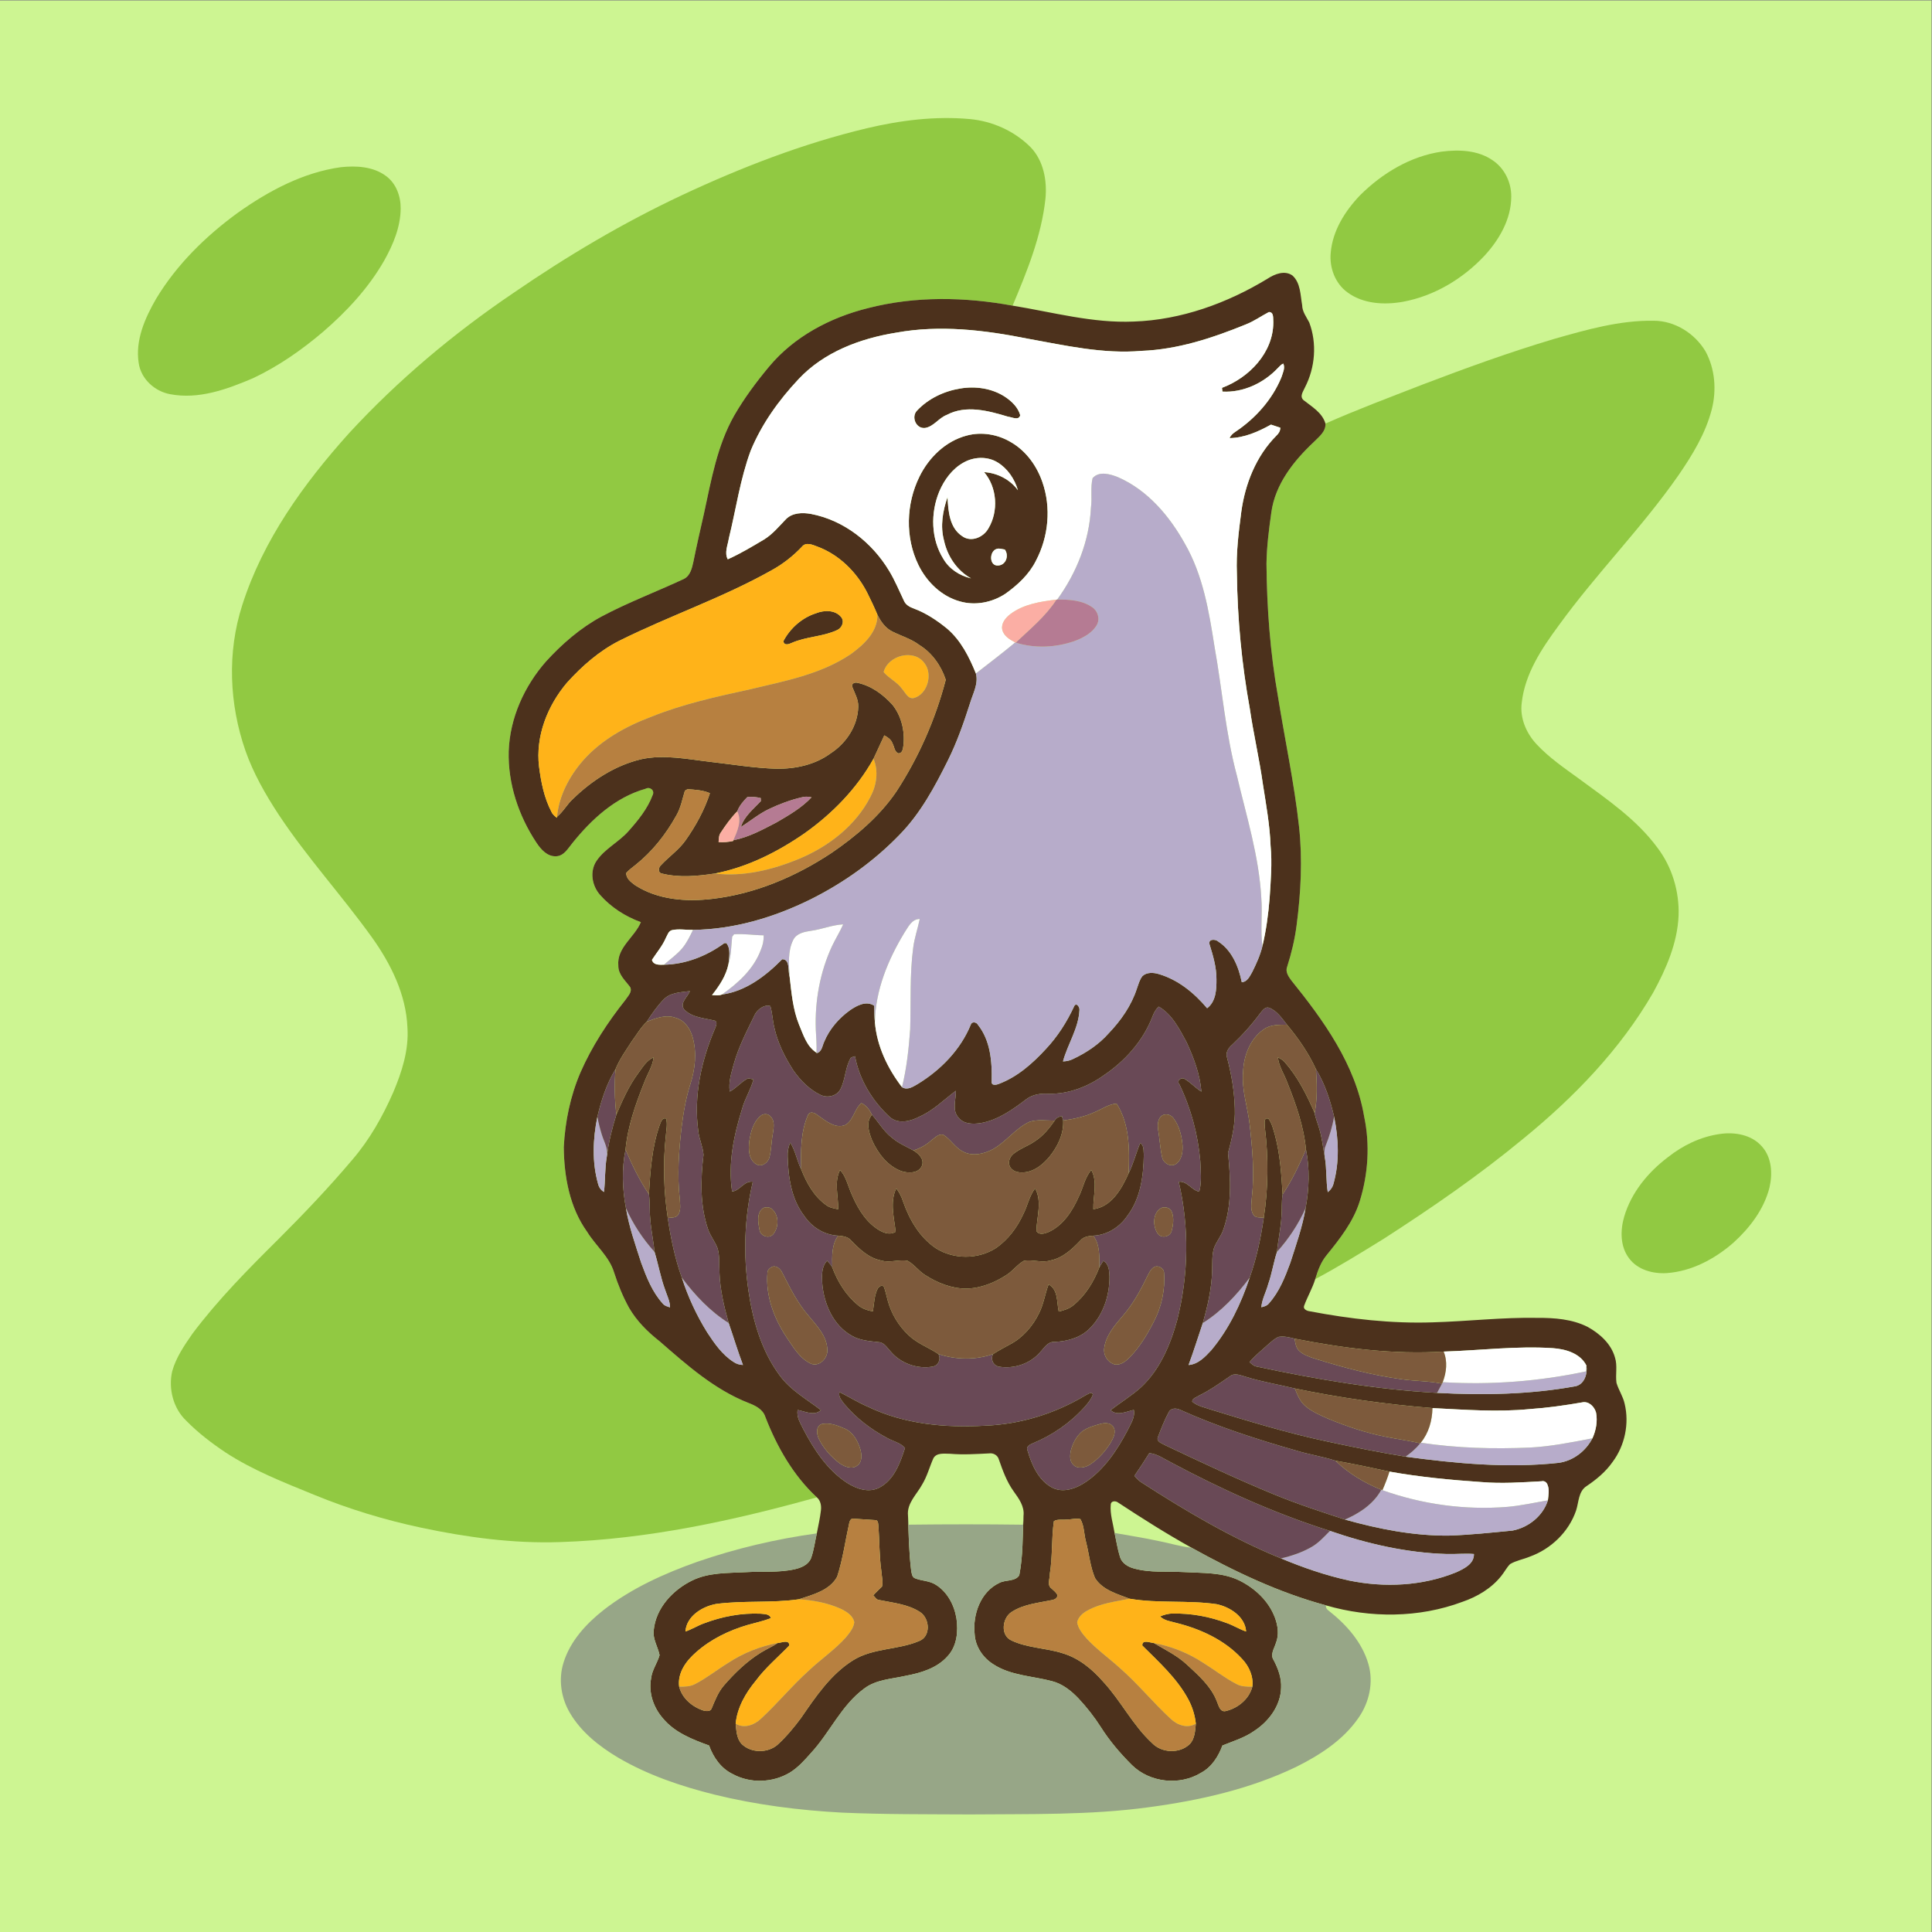 <?xml version="1.0" encoding="UTF-8" standalone="no"?>
<svg
   xmlns:dc="http://purl.org/dc/elements/1.1/"
   xmlns:cc="http://creativecommons.org/ns#"
   xmlns:rdf="http://www.w3.org/1999/02/22-rdf-syntax-ns#"
   xmlns:svg="http://www.w3.org/2000/svg"
   xmlns="http://www.w3.org/2000/svg"
   viewBox="0 0 4000 4000"
   height="4000"
   width="4000"
   xml:space="preserve"
   id="svg2"
   version="1.1"><rect x="0" y="0" width="4000" height="4000" fill="#808080" stroke="none"/><defs
     id="defs6"><clipPath
       id="clipPath20"
       clipPathUnits="userSpaceOnUse"><path
         id="path18"
         d="M 0,3000 H 3000 V 0 H 0 Z" /></clipPath></defs><g
     transform="matrix(1.333,0,0,-1.333,0,4000)"
     id="g10"><path
       id="path12"
       style="fill:#cdf592;fill-opacity:1;fill-rule:nonzero;stroke:none"
       d="M 0,0 H 3000 V 3000 H 0 Z" /><g
       id="g14"><g
         clip-path="url(#clipPath20)"
         id="g16"><g
           transform="translate(1346.04,2801.468)"
           id="g22"><path
             id="path24"
             style="fill:#91c942;fill-opacity:1;fill-rule:nonzero;stroke:none"
             d="m 0,0 c 52.41,12.42 106.68,19.29 160.5,14.31 35.22,-3.27 69.33,-18.69 94.32,-43.8 20.04,-20.97 25.65,-51.81 22.92,-79.83 -6.24,-58.11 -28.56,-112.71 -51.03,-166.14 -74.04,13.59 -151.08,15.09 -224.37,-3.78 -58.65,-14.46 -115.2,-44.25 -154.17,-91.26 -19.74,-23.73 -38.25,-48.6 -53.73,-75.36 -26.58,-46.68 -35.76,-100.35 -47.04,-152.16 -5.61,-25.02 -11.46,-50.01 -16.47,-75.15 -2.22,-10.08 -4.83,-22.02 -15.12,-26.91 -42.42,-19.77 -86.46,-36.33 -127.83,-58.35 -32.67,-17.7 -61.11,-42.39 -86.04,-69.72 -33.72,-38.46 -56.07,-87.78 -57.87,-139.29 -1.38,-50.34 15.3,-100.17 42.93,-141.9 7.02,-10.56 16.86,-22.02 30.81,-21.33 12.3,0.57 18.45,12.51 25.47,20.82 29.64,36.9 66.84,70.95 113.34,84.03 6.75,3.78 14.79,-2.64 10.95,-9.96 -7.89,-21.18 -22.62,-39.18 -37.5,-55.92 -15,-16.98 -36.69,-27.09 -49.56,-46.05 -10.98,-16.26 -7.2,-38.64 5.4,-52.86 17.01,-19.35 39.33,-33.57 63.42,-42.39 -9.78,-23.58 -37.59,-39.39 -35.01,-67.41 -0.27,-13.86 10.77,-23.16 18.3,-33.36 3.9,-7.5 -3.54,-14.13 -7.26,-19.98 -27.6,-34.71 -52.14,-72.15 -69.93,-112.86 -15.66,-36.54 -23.82,-76.14 -25.83,-115.77 0.45,-45.93 9.06,-93.87 36.48,-131.88 13.2,-21.42 34.2,-38.1 41.67,-62.85 6.12,-19.05 13.71,-37.681 23.43,-55.2 11.85,-20.31 28.74,-37.17 47.16,-51.57 42.27,-36.84 85.35,-75.18 138.3,-95.911 10.77,-4.109 22.32,-9.869 26.07,-21.75 17.97,-46.289 43.23,-90.779 79.92,-124.799 -130.05,-36.3 -263.28,-65.19 -398.67,-69.51 -72.63,-2.49 -145.02,7.35 -215.94,22.38 -56.49,12.03 -111.99,28.86 -165.45,50.79 -47.16,19.32 -95.16,37.92 -138.06,65.91 -21.84,14.58 -42.84,30.63 -61.26,49.41 -20.22,19.23 -28.02,49.89 -21.81,76.77 5.94,21.51 18.87,40.2 31.41,58.35 40.02,53.31 87.06,100.77 134.31,147.6 39.6,39.599 78.24,80.22 114.39,123.03 26.61,31.05 46.89,66.99 63.24,104.34 13.44,31.77 24.39,65.76 22.02,100.68 -2.1,51.299 -25.8,98.94 -55.17,140.01 -46.59,64.92 -100.83,124.11 -144.96,190.83 -20.31,31.02 -38.91,63.48 -51.3,98.55 -25.35,72.51 -28.83,153.24 -5.1,226.68 32.13,100.89 95.34,188.52 165.45,266.55 76.08,82.65 162.72,155.34 255.69,218.25 83.22,57.24 170.34,108.93 261.81,151.89 C -194.61,-60.66 -99.09,-23.7 0,0" /></g><g
           transform="translate(2239.38,2765.258)"
           id="g26"><path
             id="path28"
             style="fill:#91c942;fill-opacity:1;fill-rule:nonzero;stroke:none"
             d="m 0,0 c 26.76,3.39 56.25,2.37 79.17,-13.62 18.42,-12.39 28.98,-34.47 28.681,-56.49 -0.061,-34.86 -18.691,-66.78 -41.701,-91.77 -33.48,-35.64 -77.7,-62.28 -126.06,-71.25 -29.19,-5.28 -62.13,-3.63 -86.76,14.61 -19.019,13.83 -28.11,38.37 -25.86,61.38 2.881,34.41 22.29,64.98 45.631,89.4 C -92.46,-33.51 -48.63,-7.05 0,0" /></g><g
           transform="translate(529.26,2741.048)"
           id="g30"><path
             id="path32"
             style="fill:#91c942;fill-opacity:1;fill-rule:nonzero;stroke:none"
             d="m 0,0 c 23.85,2.55 50.16,1.23 70.14,-13.56 15.84,-11.46 23.1,-31.56 22.92,-50.58 -0.21,-28.77 -11.7,-56.04 -25.5,-80.76 -24.39,-42.72 -58.38,-79.2 -95.49,-111.15 -33.09,-28.11 -69.12,-53.19 -108.48,-71.73 -40.32,-17.19 -84.42,-33.33 -128.82,-24.72 -24.06,4.53 -45.09,23.79 -48.63,48.48 -5.49,35.34 9.81,69.78 27.09,99.69 31.98,53.13 77.16,97.41 127.08,133.71 C -112.05,-36.84 -58.56,-8.13 0,0" /></g><g
           transform="translate(2413.83,2474.348)"
           id="g34"><path
             id="path36"
             style="fill:#91c942;fill-opacity:1;fill-rule:nonzero;stroke:none"
             d="m 0,0 c 50.25,14.28 101.64,29.04 154.35,28.23 32.97,0.12 64.02,-19.53 80.73,-47.43 14.91,-27.27 17.43,-60.39 9.78,-90.27 -9.57,-37.17 -29.82,-70.38 -51.33,-101.76 -57.06,-82.05 -128.04,-153.12 -186.54,-234.06 -26.31,-35.73 -52.38,-74.73 -57.301,-119.97 -3.089,-23.76 7.141,-47.28 23.191,-64.44 19.47,-20.85 43.23,-37.05 66.24,-53.73 43.35,-31.92 89.01,-62.88 121.319,-106.8 22.771,-29.85 34.081,-67.8 32.881,-105.21 -1.71,-42.69 -19.23,-82.83 -39.45,-119.79 -51.03,-88.41 -123.181,-162.87 -201.931,-227.07 -68.489,-56.67 -141.809,-107.19 -216.479,-155.28 -35.04,-21.66 -70.14,-43.379 -106.5,-62.73 4.019,13.23 8.79,26.55 17.79,37.32 20.64,25.44 41.49,51.96 51.39,83.73 13.14,42.45 16.049,88.23 6.75,131.79 -13.68,80.82 -63.09,149.19 -113.4,211.53 -4.38,6 -9.24,13.32 -6.06,21 6.66,20.91 11.79,42.27 14.58,64.05 6.66,50.88 9.36,102.57 3.78,153.69 -7.53,67.92 -21.99,134.76 -32.76,202.17 -12.06,67.92 -17.19,136.92 -17.79,205.83 0.39,26.79 3.84,53.43 7.56,79.92 5.97,43.47 34.5,79.59 65.55,108.78 7.98,8.22 19.23,16.2 18.48,29.01 49.35,21.87 100.02,40.77 150.3,60.39 C -137.311,-45.36 -69.3,-20.67 0,0" /></g><g
           transform="translate(2670.57,1239.338)"
           id="g38"><path
             id="path40"
             style="fill:#91c942;fill-opacity:1;fill-rule:nonzero;stroke:none"
             d="M 0,0 C 23.25,3.63 50.13,-0.779 66.149,-19.439 81.51,-36.66 82.739,-61.8 77.699,-83.31 c -8.579,-33.629 -30.479,-62.31 -55.8,-85.29 -28.92,-25.29 -64.859,-44.61 -103.71,-47.339 -21.45,-1.351 -45.24,5.04 -58.529,22.979 -13.95,18.391 -13.77,43.5 -7.53,64.771 10.979,37.319 36.87,68.759 67.53,91.979 C -57.15,-17.729 -29.521,-4.26 0,0" /></g><g
           transform="translate(1655.91,640.599)"
           id="g42"><path
             id="path44"
             style="fill:#4c311c;fill-opacity:1;fill-rule:nonzero;stroke:none"
             d="m 0,0 c -6.3,-0.811 -13.41,1.02 -19.05,-2.551 -3.841,-27.029 -1.92,-54.63 -6.27,-81.689 0.27,-7.441 -4.86,-17.641 2.61,-22.891 3.18,-3.18 7.29,-5.79 9.09,-10.14 0.39,-4.229 -3.901,-6.929 -7.53,-7.589 -21.54,-4.561 -44.79,-6.361 -63.69,-18.75 -14.551,-9.39 -17.61,-36.21 -0.15,-44.161 24.81,-11.82 53.28,-11.549 79.29,-19.83 25.32,-7.439 46.32,-24.78 63.36,-44.399 27.6,-29.851 45.69,-67.29 75.72,-95.07 15,-15.75 42.96,-16.89 58.68,-1.62 7.98,8.519 8.28,20.79 9.39,31.679 -1.471,13.38 -5.52,26.37 -11.94,38.191 -17.55,32.519 -45.45,57.45 -71.22,83.189 -0.391,9.87 12,4.29 17.88,3.841 17.37,-10.231 35.76,-19.141 50.82,-32.94 18.27,-16.92 38.22,-34.111 47.28,-58.05 2.79,-6.54 4.86,-17.46 14.669,-14.401 18.481,4.681 35.371,18.66 40.261,37.59 1.949,16.17 -5.07,31.74 -16.02,43.261 -26.821,29.189 -64.23,46.38 -102.18,55.83 -8.641,2.52 -18.42,3.359 -25.08,10.079 6.12,2.49 12.54,4.471 19.229,4.381 28.951,0.75 57.96,-4.71 84.991,-14.94 10.08,-3.63 19.2,-9.48 29.4,-12.871 -1.65,23.101 -24.84,37.92 -45.57,42.391 -44.821,6.569 -90.54,0.899 -135.27,8.489 -19.41,7.41 -42.21,13.561 -53.91,32.221 -7.44,17.79 -9.12,37.319 -13.86,55.89 C 27.6,-23.131 28.32,-9.96 22.14,0.72 14.91,2.489 7.35,-0.181 0,0 m -336.78,-4.891 c -6.24,-27.929 -10.02,-56.609 -18.87,-83.849 -11.73,-21.51 -37.89,-27.87 -59.46,-35.101 -42.48,-6.059 -85.59,-1.649 -128.1,-7.17 -21.69,-3.779 -46.38,-18.84 -48.15,-42.87 9.96,3.301 18.87,9.061 28.71,12.631 28.11,10.68 58.38,16.439 88.5,15.029 5.52,-0.779 13.68,-0.149 15.51,-6.96 -11.7,-4.5 -23.97,-7.109 -36,-10.5 -29.04,-8.549 -57.06,-22.019 -79.83,-42.179 -15.51,-13.321 -29.43,-32.071 -26.58,-53.731 4.62,-18.3 20.49,-31.409 37.86,-37.109 4.17,-0.96 10.86,-1.771 12.6,3.359 5.22,12.361 10.05,25.17 18.93,35.49 16.74,19.351 35.4,37.441 57.21,51 8.64,5.401 18.09,9.391 26.52,15.121 5.97,0.299 17.7,6 18.06,-3.75 -17.55,-18.18 -37.17,-34.56 -52.29,-55.02 -15.75,-19.021 -28.68,-41.49 -31.14,-66.48 1.11,-10.861 1.41,-23.01 9.27,-31.56 14.55,-14.311 40.2,-14.551 55.59,-1.41 13.65,12.479 25.56,26.79 36.57,41.609 22.8,33.12 46.14,67.981 80.85,89.7 30.93,19.321 69.36,15.96 102.24,29.79 19.08,6.901 17.22,35.25 1.89,45.21 -18.96,12.361 -42.21,14.311 -63.84,18.781 -4.23,0.33 -6.06,4.71 -8.82,7.17 4.26,4.83 9.06,9.089 13.59,13.65 1.83,7.92 -0.54,16.199 -1.05,24.18 -3.33,23.4 -2.79,47.07 -4.59,70.559 -0.42,3.361 -0.42,8.941 -5.34,8.49 -10.89,0.901 -21.81,1.231 -32.67,2.161 -4.17,1.259 -6.42,-2.911 -7.17,-6.241 M 106.05,67.92 c 3.389,-4.051 7.05,-7.981 11.7,-10.71 68.88,-44.46 140.01,-86.49 216.03,-117.54 34.23,-14.341 69.449,-26.49 105.75,-34.38 55.11,-11.341 113.88,-8.551 166.32,12.779 11.97,5.491 27.93,12.931 27.54,28.441 -14.13,1.17 -28.23,-0.45 -42.36,-0.031 -61.921,1.831 -122.881,15.75 -181.26,35.911 C 323.76,9.479 241.35,46.89 161.91,89.31 151.32,94.68 141.3,102.06 129.149,103.199 121.71,91.26 114.06,79.47 106.05,67.92 m 53.4,99.09 c -6.87,-12.66 -12.091,-26.281 -17.221,-39.75 -1.83,-6.63 6.42,-8.731 10.771,-11.431 C 208.859,89.34 264.87,63 322.05,39.39 c 36.3,-15 73.679,-27.21 111,-39.42 52.44,-14.731 106.47,-25.351 161.16,-24.901 33.12,1.08 66.09,4.62 99.06,7.8 24.66,4.71 47.37,22.62 54.99,46.981 0.78,8.009 2.639,16.469 -0.6,24.179 -1.23,3.84 -5.1,6.571 -9.15,5.46 -31.08,-1.769 -62.281,-3.87 -93.39,-1.26 -47.85,3.271 -95.7,7.8 -142.95,16.26 -27.87,6.09 -55.83,11.971 -83.91,16.95 -20.04,6.54 -41.13,9.601 -61.29,15.84 -61.17,17.431 -121.95,37.08 -180,63.241 -5.821,2.73 -14.16,3.03 -17.52,-3.51 m 94.5,55.229 c -15.54,-10.71 -30.99,-21.63 -48,-29.91 -3.721,-2.579 -9.99,-3.779 -10.2,-9.18 8.31,-7.139 19.53,-9 29.609,-12.54 59.25,-18.24 118.681,-36.33 179.37,-49.259 C 445.32,112.619 486.09,104.34 527.04,97.649 605.64,87.09 685.5,79.47 764.729,88.05 c 22.681,3.029 42.241,18.029 52.681,38.13 5.61,12.36 8.19,26.34 5.67,39.809 -2.37,9.33 -11.46,18.391 -21.721,15.99 -26.939,-4.65 -54,-8.519 -81.299,-10.379 -50.28,-4.951 -100.8,-0.96 -151.081,1.53 -71.819,5.819 -143.25,15.809 -213.779,30.479 -25.2,6.151 -50.971,10.231 -75.75,18.031 -8.28,2.16 -17.94,7.08 -25.5,0.599 m 60.75,50.641 c -10.08,-9.33 -21.12,-17.731 -29.94,-28.38 3.179,-2.521 6.09,-5.79 10.29,-6.69 92.639,-19.861 186.36,-35.79 281.04,-41.071 72,-3.809 144.599,-2.609 215.67,10.441 13.59,3.509 18.42,19.769 16.23,32.25 -9.72,18.96 -32.37,25.38 -52.08,26.79 -56.58,3.719 -113.07,-3.601 -169.56,-5.311 -77.67,-4.83 -155.491,5.04 -231.57,20.101 -7.98,1.979 -16.2,4.109 -24.421,2.79 C 324.3,281.609 319.56,276.96 314.7,272.88 M 301.77,786.869 C 288.689,769.14 273.99,752.699 258,737.609 251.88,732.51 246.99,725.1 250.109,716.819 256.8,691.29 261.21,665.1 261.96,638.64 c 0.93,-23.58 -4.26,-46.68 -10.53,-69.21 4.02,-39.991 6.27,-81.811 -7.741,-120.271 -3.54,-9.809 -10.649,-17.88 -14.159,-27.72 -3.301,-11.309 -2.31,-23.25 -2.82,-34.919 -0.63,-27.661 -6.96,-54.72 -14.43,-81.241 -7.41,-21.75 -14.1,-43.71 -22.14,-65.25 14.85,1.05 25.86,12.781 35.4,23.101 27.39,32.849 46.109,72.18 59.52,112.529 10.71,30.03 17.37,61.5 21.9,93.03 7.11,46.321 7.38,93.54 1.71,140.04 0.12,4.771 -2.7,16.831 5.64,13.8 5.58,-7.5 7.53,-16.979 10.11,-25.8 8.04,-29.91 9.87,-60.9 11.85,-91.65 -1.98,-11.309 -0.84,-22.89 -1.86,-34.319 -0.96,-18.481 -5.19,-36.571 -6.9,-54.96 -5.37,-16.321 -7.861,-33.63 -13.59,-49.92 -3.24,-12.151 -9.72,-23.431 -10.771,-36.12 4.261,1.05 8.881,2.189 11.731,5.849 16.08,17.88 25.05,40.71 33.24,62.941 9,28.08 18.989,56.01 23.819,85.2 5.611,29.939 6.631,61.26 0.54,91.199 -3.389,35.79 -15.569,70.38 -28.889,103.651 -4.8,13.17 -13.231,25.2 -14.7,39.45 3.54,-2.16 7.589,-3.96 10.35,-7.26 20.55,-23.221 34.47,-51.181 46.77,-79.381 1.2,-7.979 4.65,-15.449 6.81,-23.25 4.68,-14.67 6.03,-30.119 8.909,-45.21 3.21,-18.029 1.71,-36.449 4.621,-54.479 4.14,3.24 7.41,7.469 8.759,12.63 9.691,34.019 8.131,70.139 1.141,104.519 -6,25.651 -14.311,51.391 -28.23,73.95 -11.49,24.991 -27.39,47.971 -44.97,69.061 -8.01,9.93 -15.51,21.779 -27.99,26.37 -6,1.949 -9.99,-4.29 -13.29,-8.131 m -784.71,-1.409 c -12.3,-25.32 -25.62,-50.46 -33.21,-77.7 -3.78,-14.01 -8.64,-28.38 -6.27,-43.05 9.84,5.22 16.92,14.159 26.58,19.59 3.18,1.889 6.87,-0.45 10.23,-0.66 -4.17,-15.781 -13.32,-29.701 -17.64,-45.481 -12.9,-41.279 -22.2,-85.5 -15.57,-128.76 12.51,1.651 18.66,16.981 32.16,15.3 -13.11,-55.349 -15.03,-113.13 -6.75,-169.349 6.78,-46.5 20.25,-93.571 48.66,-131.731 16.68,-22.859 41.91,-36.72 63.9,-53.699 -10.38,-9.391 -24.48,-1.92 -36.18,0.33 -2.07,-10.98 4.35,-20.58 8.88,-30.03 16.53,-31.59 37.02,-62.91 67.32,-82.861 14.61,-9.63 34.17,-16.41 50.82,-7.679 23.01,12.059 32.22,38.399 39.78,61.559 -7.26,8.13 -18.42,10.231 -27.57,15.391 -25.26,13.349 -48.48,31.019 -66.81,53.04 -3.93,5.34 -9.66,11.13 -7.41,18.3 15.12,-7.441 29.4,-16.47 44.91,-23.071 56.13,-26.91 119.88,-32.639 181.29,-29.07 54.509,2.101 108.09,18.511 154.83,46.53 3.48,1.441 10.05,7.231 12.57,1.92 -2.67,-7.41 -7.86,-13.529 -12.96,-19.41 -22.261,-24.84 -50.46,-44.159 -81.27,-56.79 -4.17,-1.559 -10.08,-5.279 -7.38,-10.619 6.48,-22.141 16.74,-46.231 38.07,-57.721 17.46,-9.12 37.8,-1.41 52.89,8.88 28.62,19.62 48.39,49.351 64.32,79.591 4.77,10.14 12.18,20.34 9.899,32.13 -11.549,-2.401 -25.859,-9.96 -36.029,-0.391 15.359,11.88 32.04,21.99 46.56,34.92 30.03,27.66 46.38,66.75 56.94,105.421 17.64,69.96 18.72,144.18 2.279,214.47 13.351,1.08 19.741,-13.05 31.861,-15.54 4.17,15.63 2.28,31.979 1.59,47.91 -3.63,41.189 -14.491,81.84 -32.55,119.099 -4.77,5.43 3.24,11.43 8.28,8.1 9.39,-5.519 16.68,-13.92 25.98,-19.68 -2.07,26.88 -11.88,52.68 -23.04,77.01 -11.13,20.37 -22.291,42.96 -43.14,55.051 -4.981,-4.32 -7.89,-10.141 -10.11,-16.231 C 119.31,743.43 91.74,712.56 59.07,690.42 34.14,672.449 4.08,660.779 -26.94,661.35 c -12.3,0.809 -25.26,-0.93 -35.25,-8.701 -21.21,-16.049 -43.86,-32.28 -70.68,-36.899 -11.76,-1.74 -26.04,-1.771 -34.17,8.399 -10.65,11.58 -3.87,27.991 -4.26,41.821 -18.45,-13.771 -34.95,-30.601 -56.31,-40.05 -14.01,-7.41 -33.15,-12.301 -46.35,-0.66 -27.09,24.929 -47.19,57.96 -53.97,94.38 -1.53,-0.481 -4.65,-1.47 -6.21,-1.951 -9.24,-15.03 -8.37,-33.899 -16.5,-49.41 -5.7,-10.559 -19.74,-13.739 -30.24,-8.969 -17.67,8.219 -31.71,22.65 -42.78,38.4 -13.29,20.489 -24.36,42.75 -29.64,66.72 -2.7,10.92 -2.91,22.29 -6.09,33.09 -8.64,3.179 -19.05,-4.68 -23.55,-12.06 m -142.23,22.35 c -10.11,-10.47 -18.45,-22.47 -26.28,-34.68 -9.21,-8.67 -15.51,-19.891 -22.98,-29.971 -9.12,-14.159 -19.17,-28.019 -25.47,-43.71 -13.95,-22.529 -22.11,-48.3 -28.2,-73.92 -6.96,-34.319 -8.52,-70.349 1.17,-104.34 1.29,-5.219 4.44,-9.689 9.12,-12.45 2.16,18.061 1.2,36.391 4.29,54.361 2.82,22.44 8.22,44.309 14.94,65.82 9.39,21.87 19.02,43.859 33.12,63.21 7.17,9.449 13.29,20.849 24.69,25.769 -1.44,-14.099 -9.84,-26.009 -14.58,-39.089 -13.35,-33.451 -25.68,-68.25 -28.98,-104.22 -6.09,-29.82 -5.04,-61.021 0.6,-90.811 4.77,-29.189 14.79,-57.149 23.79,-85.229 8.19,-22.29 17.16,-45.151 33.33,-63 2.76,-3.571 7.26,-4.651 11.37,-6 0.03,9.689 -4.71,18.359 -7.59,27.359 -7.08,19.141 -10.5,39.391 -16.44,58.771 -1.62,17.099 -5.46,33.899 -6.63,51.059 -1.41,12.781 -0.3,25.771 -2.07,38.49 2.07,36.241 4.59,73.081 16.68,107.611 2.04,4.41 3.48,11.91 10.02,9.899 2.31,-8.67 0.15,-17.639 -0.45,-26.399 -4.68,-42.54 -3.39,-85.62 2.97,-127.891 4.62,-31.409 11.07,-62.849 21.84,-92.729 9.54,-29.76 22.83,-58.351 39.3,-84.901 11.25,-17.13 23.31,-34.71 40.89,-45.929 4.32,-3.151 9.45,-4.531 14.79,-4.8 -8.16,21.479 -14.7,43.5 -22.23,65.189 -7.05,25.531 -13.38,51.511 -14.25,78.09 -0.75,12.66 0.63,25.681 -2.97,37.981 -3.87,10.53 -11.46,19.259 -14.91,29.969 -12.54,37.021 -11.52,76.981 -6.93,115.29 -0.81,12.601 -6.9,24.271 -8.1,36.87 -7.62,54.481 4.89,110.071 26.34,160.111 1.29,3.63 3.39,7.71 0.27,11.01 -16.47,4.379 -36.03,4.679 -48.57,17.729 -7.56,10.171 5.64,19.29 8.88,28.5 -14.01,-1.89 -30.36,-2.039 -40.77,-13.019 m 114.39,292.259 c -9.81,-9.96 -18,-21.389 -25.65,-33.059 -3.15,-4.26 -2.97,-9.691 -3.39,-14.73 7.56,-0.66 15.12,0.09 22.56,1.65 l 0.48,1.23 c 23.85,4.56 45.45,16.5 66.78,27.569 19.32,11.221 39.15,22.681 54.6,39.09 -5.13,1.08 -10.41,1.5 -15.45,-0.059 -17.61,-4.14 -34.71,-10.5 -51.03,-18.33 -15.54,-7.44 -28.8,-18.6 -43.29,-27.75 5.1,16.739 19.5,27.84 30.99,40.139 -0.06,1.201 -0.12,3.6 -0.15,4.801 -6.78,1.65 -13.86,2.4 -20.79,1.589 -6.24,-6.27 -12.75,-13.859 -15.66,-22.14 m 100.41,410.941 c -13.83,-14.64 -29.79,-27.12 -47.46,-36.781 -75.66,-42.509 -158.25,-70.529 -235.8,-109.08 -31.38,-15.839 -58.17,-39.33 -81.6,-65.25 -30.3,-35.699 -49.11,-83.099 -43.44,-130.349 3.09,-24.06 7.86,-48.51 19.23,-70.2 1.68,-4.02 5.07,-6.81 8.49,-9.36 l 0.21,1.65 c 9.78,7.83 15.51,19.35 24.78,27.69 29.46,28.71 65.61,52.08 105.99,61.649 35.76,7.741 72.24,-0.06 107.94,-4.199 33.99,-3.841 67.83,-9.6 102.09,-10.591 29.49,-0.389 60,6.121 84.09,23.88 24.33,15.75 42.36,42.961 42.93,72.421 0.48,11.04 -5.34,20.61 -9.12,30.51 -2.34,5.22 3.81,7.95 8.04,6.6 21.39,-4.5 39.78,-18.121 54.24,-34.11 13.89,-17.341 19.44,-40.71 17.1,-62.64 -0.81,-5.1 -1.14,-12.69 -7.95,-12.75 -6.24,2.489 -6.06,10.35 -9.09,15.45 -1.98,6.059 -7.47,9.57 -12.72,12.48 -5.64,-12.091 -11.13,-24.24 -16.8,-36.33 -25.89,-46.35 -63.93,-85.261 -107.07,-115.83 -42.06,-29.07 -88.86,-52.681 -139.38,-62.431 -27.12,-4.08 -55.38,-6.779 -82.35,0 -6.21,1.141 -5.28,9.301 -1.56,12.63 12.48,13.531 28.17,24.031 38.79,39.301 15.75,22.38 29.07,46.739 37.53,72.839 -10.92,4.801 -23.07,5.341 -34.77,6.241 -1.02,-0.6 -3.09,-1.801 -4.11,-2.4 -3.99,-12.99 -6.39,-26.7 -13.38,-38.611 -16.17,-29.159 -37.26,-55.919 -63.45,-76.739 -4.8,-3.96 -10.02,-7.531 -14.19,-12.241 -0.81,-8.52 7.32,-14.31 13.35,-18.959 35.37,-23.01 79.68,-26.28 120.6,-21.391 66.45,7.741 129.6,34.681 185.04,71.46 38.07,26.1 74.19,56.611 100.38,95.011 34.8,53.25 60.78,112.319 76.83,173.79 -7.14,21.779 -21.24,41.79 -40.95,53.94 -12.69,9.629 -28.11,14.009 -42.15,21.029 -10.86,5.37 -17.94,15.631 -23.1,26.25 -4.8,11.431 -10.11,22.62 -15.63,33.691 -16.32,32.13 -43.71,59.49 -77.85,72.03 -7.53,2.85 -17.49,7.41 -23.73,-0.3 M 278.7,1856.1 c -51.57,-21.06 -105.57,-38.79 -161.67,-40.92 -59.61,-5.13 -118.44,8.429 -176.73,18.96 -67.05,13.41 -136.53,21.75 -204.42,9.299 -55.8,-8.969 -112.26,-30.089 -151.53,-72.239 -30.6,-32.52 -57.18,-69.571 -74.28,-111 -16.32,-44.1 -22.8,-90.87 -33.96,-136.35 -1.62,-10.621 -7.17,-22.11 -1.65,-32.4 19.59,8.759 38.01,19.86 56.43,30.81 13.29,8.19 23.19,20.4 33.9,31.469 9.99,10.23 25.71,10.59 38.91,8.19 50.88,-9.629 94.74,-44.219 121.17,-88.049 9.06,-14.79 15.57,-30.9 23.07,-46.44 2.67,-6.6 8.97,-10.08 15.33,-12.361 19.11,-7.11 36.27,-18.539 51.96,-31.38 21.33,-18.21 34.26,-44.009 44.61,-69.569 4.2,-16.141 -4.68,-31.08 -9.09,-46.11 -9.69,-30.24 -20.19,-60.301 -34.32,-88.77 -20.34,-40.861 -42.33,-81.87 -74.43,-114.87 -39.81,-41.431 -87.3,-75.33 -138.66,-100.98 -56.79,-28.11 -119.16,-46.741 -182.88,-47.52 -10.83,-0.27 -21.87,1.949 -32.58,-0.36 -5.7,-1.41 -7.05,-7.68 -9.6,-12.12 -5.34,-12.48 -14.31,-22.83 -21.63,-34.14 2.58,-8.581 11.49,-7.5 18.69,-7.5 33.78,0.569 66.54,13.62 93.63,33.419 l 3.27,0.121 c 7.29,-9.061 4.11,-21.661 3.36,-32.28 -3.69,-18.361 -14.19,-34.021 -25.65,-48.45 5.1,-0.09 10.59,-1.14 15.48,0.929 36.9,4.92 68.13,29.011 93.6,54.781 12.63,-0.03 8.49,-18.51 11.49,-27.09 2.94,-25.111 5.01,-50.67 14.58,-74.37 6.66,-15.63 11.88,-34.111 27.15,-43.621 v -0.839 c 8.4,1.799 8.91,11.339 11.97,17.79 8.19,19.74 22.86,36.599 40.17,48.99 10.77,7.319 25.05,15.149 37.56,6.899 -0.06,-8.519 0.09,-17.099 1.02,-25.62 3.03,-36.989 19.71,-71.699 42.09,-100.859 8.46,-5.34 17.22,0.809 24.63,5.04 35.55,21.75 66.36,53.189 82.26,92.189 1.56,5.16 9,3.901 11.04,-0.359 19.56,-24.54 22.11,-57.601 21.33,-87.78 -0.81,-7.26 7.02,-5.67 11.4,-3.901 28.53,10.83 51.929,31.471 72.36,53.611 18.569,19.65 33.21,42.66 44.52,67.17 3.299,6.12 8.7,-1.71 8.07,-6.121 -1.29,-28.469 -18.36,-52.95 -25.59,-79.859 5.279,0.239 10.62,1.199 15.359,3.659 20.851,9.721 40.381,22.74 55.681,40.08 19.05,19.92 35.31,43.17 43.83,69.571 2.4,6.599 4.14,13.74 8.64,19.32 6.75,6.21 17.01,5.55 25.26,3.09 30.18,-8.851 55.14,-29.401 75.12,-53.101 13.8,10.351 14.67,29.46 14.49,45.21 0.06,18.631 -5.28,36.51 -10.74,54.061 -2.43,8.34 8.82,8.429 13.259,4.529 21.511,-13.859 31.92,-39.179 36.811,-63.359 8.79,0.509 12.45,9.33 16.29,15.9 6.359,12.81 12.42,26.069 15.75,39.99 5.88,24.57 9.24,49.71 11.25,74.909 1.71,26.94 4.08,54 1.47,81 -1.17,32.401 -7.05,64.321 -12.03,96.301 -5.46,39.119 -14.55,77.61 -20.22,116.699 -12.54,69.21 -19.23,139.5 -20.071,209.851 -1.349,32.1 2.67,64.05 6.811,95.79 5.85,43.5 23.04,86.76 54.33,118.23 3.6,3.33 6.359,7.47 6.239,12.6 -4.799,1.68 -9.63,3.27 -14.46,4.77 -19.71,-10.951 -41.309,-20.551 -64.229,-20.971 1.62,4.351 5.189,7.261 8.88,9.781 30.99,20.699 57.15,49.8 71.46,84.42 2.099,6.81 6.24,14.4 3.09,21.509 -3.57,-1.17 -5.85,-4.379 -8.46,-6.81 -21.93,-23.34 -53.76,-38.4 -86.1,-36.659 -0.181,1.469 -0.57,4.409 -0.75,5.85 42.18,15.719 79.8,54.69 79.74,101.849 -0.57,5.52 1.35,15.931 -6.841,15.87 C 302.79,1869.18 291.57,1861.02 278.7,1856.1 m 34.409,71.37 c 11.04,7.17 26.461,13.29 38.461,4.71 12.659,-11.551 12.18,-30.361 15,-45.96 0.119,-10.23 6.63,-18.33 11.07,-27.031 12.15,-32.489 9.18,-69.81 -6.63,-100.56 -2.58,-6.15 -8.821,-13.829 -2.52,-19.799 13.05,-10.411 29.19,-19.351 34.26,-36.57 0.75,-12.81 -10.5,-20.79 -18.48,-29.01 -31.05,-29.19 -59.581,-65.311 -65.55,-108.78 -3.72,-26.491 -7.17,-53.131 -7.56,-79.92 0.6,-68.91 5.73,-137.91 17.79,-205.83 10.77,-67.41 25.23,-134.25 32.76,-202.17 5.58,-51.12 2.88,-102.81 -3.78,-153.691 -2.79,-21.779 -7.92,-43.139 -14.58,-64.049 -3.18,-7.68 1.68,-15 6.06,-21 50.31,-62.34 99.72,-130.71 113.4,-211.531 9.299,-43.559 6.39,-89.34 -6.75,-131.79 -9.9,-31.769 -30.75,-58.29 -51.39,-83.729 -9,-10.771 -13.771,-24.09 -17.79,-37.321 -4.38,-14.339 -12.151,-27.33 -17.25,-41.37 -2.1,-5.16 4.41,-8.13 8.55,-8.549 62.91,-12 127.02,-19.38 191.16,-17.22 54.21,1.529 108.24,7.95 162.54,6.96 26.55,0.09 54.269,-1.861 78.33,-14.16 18.72,-10.411 36.33,-26.13 42.24,-47.491 4.08,-12.75 0.51,-26.219 2.31,-39.24 3.21,-11.13 10.17,-20.909 12.66,-32.369 7.5,-30.9 0.36,-64.98 -18.66,-90.48 C 838.109,74.279 823.68,62.25 808.35,51.989 795.51,43.739 796.32,27.029 792.06,14.1 780.72,-19.2 752.97,-45.811 720.03,-57.631 710.01,-61.83 698.939,-63.57 689.55,-69.15 c -5.55,-5.55 -9,-12.781 -14.01,-18.81 -15.3,-19.08 -37.141,-31.95 -60.03,-39.811 -67.531,-25.259 -143.071,-25.469 -211.95,-5.49 C 330.149,-113.431 261,-80.49 194.729,-43.71 155.7,-21.99 117.96,1.92 80.67,26.43 c -3.6,2.91 -11.07,2.88 -11.37,-3 -1.41,-14.97 3.599,-29.58 5.94,-44.25 2.76,-12.451 4.59,-25.14 8.43,-37.38 2.939,-9.54 12.24,-15.271 21.45,-17.7 25.29,-7.14 51.9,-4.26 77.85,-5.67 28.86,-1.71 59.219,-0.031 85.95,-13.021 24.42,-12.029 46.05,-32.25 55.53,-58.199 4.56,-12.45 6.42,-26.58 1.29,-39.181 -2.58,-8.519 -9.301,-17.759 -3.36,-26.429 6.93,-13.231 12.3,-27.72 11.49,-42.96 -0.75,-27.901 -19.2,-52.321 -41.91,-67.05 -14.91,-10.5 -32.521,-15.75 -49.231,-22.53 -6.299,-17.1 -16.649,-33.451 -33.12,-42.331 -33.149,-20.37 -79.589,-15.389 -107.399,11.941 -18.12,18 -34.8,37.59 -48.481,59.189 -10.019,15.72 -21.599,30.391 -34.259,44.01 -11.43,12.091 -25.08,22.981 -41.491,27.151 -30.359,8.07 -63.779,8.52 -90.839,26.07 -16.411,10.229 -28.35,27.809 -29.281,47.399 -3.179,30.271 9.421,65.551 38.37,79.111 9.691,5.129 24.63,1.83 30.96,11.82 6.031,30.33 5.101,61.59 6.601,92.399 1.74,14.641 -7.26,26.821 -15.3,38.01 -10.74,14.91 -16.98,32.311 -22.98,49.471 -1.77,6.689 -8.64,10.439 -15.27,9.45 -20.1,-0.96 -40.2,-2.341 -60.27,-0.57 -8.73,-0.031 -20.97,2.16 -26.1,-6.87 -6.06,-13.441 -9.66,-27.991 -17.4,-40.68 -8.43,-15.66 -24.21,-29.25 -22.08,-48.691 0.96,-28.469 1.41,-57.03 4.95,-85.32 0.87,-4.319 1.11,-10.019 6,-11.88 10.38,-4.139 22.35,-3.689 32.01,-9.87 18.18,-11.189 28.95,-31.769 32.28,-52.439 2.91,-20.13 0.81,-43.021 -13.68,-58.59 -16.65,-18.901 -41.88,-26.191 -65.79,-30.66 -21.57,-4.861 -45.39,-5.701 -63.69,-19.561 -35.85,-26.22 -53.43,-68.609 -83.07,-100.5 -9.9,-11.159 -19.98,-22.529 -32.85,-30.329 -26.52,-15.721 -61.2,-16.95 -88.38,-2.101 -18.15,8.701 -30.12,25.861 -36.75,44.371 -26.13,9.509 -53.49,20.129 -71.73,42.24 -14.7,16.8 -22.62,40.05 -18.27,62.25 1.44,12.96 9.66,23.58 13.11,35.849 -2.55,13.021 -10.89,24.96 -9.09,38.731 3.33,34.47 29.64,62.489 59.64,77.189 25.77,12.66 55.14,11.46 83.04,12.96 25.44,1.561 51.3,-1.08 76.32,4.561 10.02,2.25 21.12,6.809 25.29,16.979 4.53,12.481 6.06,25.8 9.03,38.701 2.28,11.849 4.98,23.669 6.36,35.639 0.9,7.29 -0.45,15.45 -6.36,20.37 -36.69,34.021 -61.95,78.511 -79.92,124.8 -3.75,11.881 -15.3,17.641 -26.07,21.75 -52.95,20.731 -96.03,59.07 -138.3,95.91 -18.42,14.401 -35.31,31.261 -47.16,51.571 -9.72,17.519 -17.31,36.15 -23.43,55.2 -7.47,24.75 -28.47,41.429 -41.67,62.849 -27.42,38.01 -36.03,85.951 -36.48,131.88 2.01,39.63 10.17,79.231 25.83,115.771 17.79,40.71 42.33,78.149 69.93,112.859 3.72,5.851 11.16,12.481 7.26,19.981 -7.53,10.2 -18.57,19.5 -18.3,33.359 -2.58,28.02 25.23,43.831 35.01,67.411 -24.09,8.819 -46.41,23.04 -63.42,42.39 -12.6,14.219 -16.38,36.599 -5.4,52.86 12.87,18.96 34.56,29.069 49.56,46.049 14.88,16.741 29.61,34.741 37.5,55.92 3.84,7.321 -4.2,13.741 -10.95,9.961 -46.5,-13.08 -83.7,-47.131 -113.34,-84.03 -7.02,-8.311 -13.17,-20.25 -25.47,-20.82 -13.95,-0.69 -23.79,10.77 -30.81,21.33 -27.63,41.73 -44.31,91.559 -42.93,141.9 1.8,51.509 24.15,100.83 57.87,139.29 24.93,27.33 53.37,52.02 86.04,69.719 41.37,22.02 85.41,38.581 127.83,58.351 10.29,4.89 12.9,16.83 15.12,26.91 5.01,25.139 10.86,50.13 16.47,75.15 11.28,51.81 20.46,105.48 47.04,152.16 15.48,26.76 33.99,51.63 53.73,75.36 38.97,47.009 95.52,76.799 154.17,91.259 73.29,18.871 150.33,17.371 224.37,3.781 62.37,-10.11 124.349,-27.48 188.07,-24.69 73.86,2.489 145.47,28.59 208.199,66.75" /></g><g
           transform="translate(1491.45,2397.338)"
           id="g46"><path
             id="path48"
             style="fill:#4c311c;fill-opacity:1;fill-rule:nonzero;stroke:none"
             d="m 0,0 c 23.7,4.02 49.35,0.36 69.66,-12.99 10.319,-6.93 20.069,-16.2 23.489,-28.5 -2.25,-8.85 -12.75,-2.91 -18.629,-2.37 -30.63,9.21 -65.58,18.87 -95.67,2.76 -12.3,-4.77 -20.07,-17.94 -33.33,-20.16 -14.1,-1.8 -22.17,16.95 -12.75,26.85 C -49.71,-15.72 -25.17,-4.05 0,0" /></g><g
           transform="translate(1550.94,2122.478)"
           id="g50"><path
             id="path52"
             style="fill:#4c311c;fill-opacity:1;fill-rule:nonzero;stroke:none"
             d="M 0,0 C 11.819,1.02 16.439,15.75 9.689,24.78 5.55,25.29 1.26,27.03 -2.82,25.74 -14.851,22.26 -14.881,-1.89 0,0 m -54.391,159.81 c -17.549,-9.72 -29.94,-26.7 -37.65,-44.88 -13.89,-33.36 -13.049,-73.95 6.451,-104.94 9.239,-15.72 25.35,-25.89 42.869,-30.03 -21.84,12.15 -36.779,34.5 -41.969,58.71 -6.09,22.41 -2.101,45.96 5.46,67.5 1.02,-21.63 2.91,-47.91 23.04,-60.84 13.889,-9.84 32.94,-1.41 40.5,12.36 15.87,26.55 13.5,63.6 -6.75,87.27 20.549,-1.23 40.32,-11.37 52.53,-28.08 -5.13,17.4 -15.96,33.66 -31.62,43.2 -15.901,9.78 -36.901,8.85 -52.861,-0.27 m 4.651,41.88 c 23.519,6.48 49.38,1.89 70.05,-10.83 22.83,-13.53 39.089,-36.3 47.7,-61.14 C 82.02,89.91 77.67,44.61 58.079,7.41 47.55,-13.8 29.76,-30.27 10.739,-43.86 c -20.519,-13.59 -46.769,-18.87 -70.65,-12 -28.739,7.89 -51.75,30.36 -64.589,56.73 -20.791,42.72 -19.23,94.83 1.68,137.19 14.58,29.67 40.56,55.02 73.08,63.63" /></g><g
           transform="translate(1267.2,2048.168)"
           id="g54"><path
             id="path56"
             style="fill:#4c311c;fill-opacity:1;fill-rule:nonzero;stroke:none"
             d="m 0,0 c 12.66,5.07 29.64,5.64 39.15,-5.7 5.76,-6.93 1.35,-17.07 -6.24,-20.4 -22.29,-10.35 -47.88,-9.93 -70.35,-19.83 -4.62,-2.16 -12,-4.74 -13.02,2.7 C -39.93,-23.22 -21.69,-6.96 0,0" /></g><g
           transform="translate(1354.44,1229.769)"
           id="g58"><path
             id="path60"
             style="fill:#4c311c;fill-opacity:1;fill-rule:nonzero;stroke:none"
             d="M 0,0 C -4.89,12.359 -10.17,28.26 -0.06,39.449 10.5,27.63 18.36,13.319 31.2,3.659 40.98,-4.74 52.92,-9.78 64.17,-15.841 71.91,-20.551 80.88,-28.65 77.85,-38.73 73.26,-51.75 56.31,-51.601 45.39,-47.94 23.97,-39.931 9.06,-20.28 0,0" /></g><g
           transform="translate(1638.12,1260.188)"
           id="g62"><path
             id="path64"
             style="fill:#4c311c;fill-opacity:1;fill-rule:nonzero;stroke:none"
             d="M 0,0 C 2.28,4.38 6.57,6.239 11.25,6.899 11.729,5.22 12.689,1.859 13.17,0.18 14.25,-20.82 4.439,-40.681 -8.58,-56.55 -18,-67.62 -30.15,-77.851 -45,-80.011 c -8.19,-1.199 -18.271,-0.42 -23.46,6.901 -4.98,6.719 -1.92,16.2 4.05,21.179 10.17,8.58 23.25,12.451 33.99,20.16 C -17.97,-23.67 -8.46,-12.061 0,0" /></g><g
           transform="translate(1227.33,1226.048)"
           id="g66"><path
             id="path68"
             style="fill:#4c311c;fill-opacity:1;fill-rule:nonzero;stroke:none"
             d="m 0,0 c 8.22,-12.779 10.41,-28.17 17.16,-41.67 8.31,-21.3 20.16,-42.479 39.33,-55.8 5.22,-3.87 11.79,-4.65 17.97,-6.059 0.6,20.25 -6.75,42 2.97,60.96 9,-9.63 11.7,-22.771 16.71,-34.59 8.64,-20.641 19.77,-41.401 38.19,-54.931 8.85,-6.569 20.85,-12.84 31.47,-6.42 -2.4,22.111 -9.3,46.38 0.93,67.41 4.92,-6.24 8.34,-13.469 10.8,-21.03 9.81,-28.019 25.77,-55.2 50.85,-72.059 27.54,-17.371 65.01,-17.371 92.55,0 19.17,12.929 33.45,32.069 43.02,52.919 6.779,13.111 9.3,28.291 18.45,40.14 11.22,-20.399 2.4,-44.309 2.039,-66.09 3.721,-7.11 13.141,-3.99 18.931,-1.65 22.89,10.471 37.08,32.94 46.98,55.141 6.75,13.589 9.12,29.429 19.35,41.16 10.17,-18.75 2.52,-40.681 3.12,-60.84 28.38,3.63 44.28,32.069 54.81,55.8 7.59,15 11.49,31.41 17.97,46.83 6.39,-3.691 4.92,-12.031 5.61,-18.301 -0.481,-32.819 -5.1,-67.739 -25.59,-94.619 -11.79,-17.58 -31.53,-29.971 -52.891,-30.841 -7.229,-0.63 -15.119,-1.439 -20.04,-7.47 -12.929,-13.59 -27.509,-27.21 -46.559,-31.05 -13.56,-4.139 -27.54,1.98 -41.13,-0.509 -10.23,-5.611 -17.13,-15.66 -26.97,-21.901 -18.81,-12.269 -40.68,-21.09 -63.42,-21.269 -22.77,0.179 -44.61,9.119 -63.48,21.359 -9.78,6.21 -16.59,16.2 -26.73,21.78 -13.65,2.611 -27.66,-3.599 -41.25,0.54 -19.08,3.81 -33.6,17.55 -46.59,31.111 -4.95,6.029 -12.9,6.72 -20.07,7.439 -21.3,0.93 -40.98,13.17 -52.68,30.72 C 1.77,-87.72 -3,-53.88 -3.9,-21.96 -4.29,-14.399 -3,-6.899 0,0" /></g><g
           transform="translate(1284.66,1042.538)"
           id="g70"><path
             id="path72"
             style="fill:#4c311c;fill-opacity:1;fill-rule:nonzero;stroke:none"
             d="M 0,0 C 2.85,-3.3 6.27,-6.3 8.04,-10.439 16.44,-32.7 29.37,-53.82 48,-68.91 c 6.48,-5.64 14.82,-8.13 23.1,-9.779 1.95,11.699 1.95,24.149 7.26,34.949 1.47,3.24 6.63,6.96 9.63,3.6 2.85,-6.93 4.08,-14.37 6.12,-21.54 5.55,-20.61 17.04,-39.57 32.64,-54.12 13.29,-12.69 30.93,-18.9 46.05,-28.98 4.5,-7.86 -0.09,-18.24 -9.15,-19.619 -23.7,-4.08 -49.35,4.979 -64.89,23.46 -5.49,5.549 -9.78,14.069 -18.51,14.549 -14.01,1.62 -28.65,2.46 -41.19,9.57 -29.88,16.08 -44.61,51 -46.74,83.55 C -8.22,-21.84 -8.55,-8.79 0,0" /></g><g
           transform="translate(1713.66,1042.358)"
           id="g74"><path
             id="path76"
             style="fill:#4c311c;fill-opacity:1;fill-rule:nonzero;stroke:none"
             d="m 0,0 c 8.76,-4.74 9.21,-15.33 9.6,-24.21 0.24,-30.3 -10.32,-61.74 -32.82,-82.74 -14.25,-13.08 -33.66,-17.97 -52.5,-18.87 -10.95,0.66 -16.35,-9.72 -22.89,-16.5 -15.42,-17.611 -40.32,-25.68 -63.21,-21.991 -9.031,1.561 -14.04,11.731 -9.21,19.71 8.61,5.46 17.55,10.351 26.52,15.151 19.8,10.47 35.04,28.29 44.76,48.269 7.109,14.101 9.18,29.971 14.76,44.641 15.15,-8.311 12.51,-27.601 15.719,-42.12 8.25,1.889 16.651,4.41 23.191,10.08 18.479,15.12 31.229,36.149 39.809,58.229 C -4.5,-6.72 -2.16,-3.391 0,0" /></g><g
           transform="translate(1501.2,2324.168)"
           id="g78"><path
             id="path80"
             style="fill:#ffffff;fill-opacity:1;fill-rule:nonzero;stroke:none"
             d="m 0,0 c -32.52,-8.61 -58.5,-33.96 -73.08,-63.63 -20.91,-42.36 -22.47,-94.47 -1.68,-137.19 12.84,-26.37 35.85,-48.84 64.59,-56.73 23.88,-6.87 50.13,-1.59 70.649,12 19.021,13.59 36.811,30.06 47.34,51.27 19.591,37.2 23.941,82.5 9.931,122.31 -8.61,24.84 -24.87,47.61 -47.7,61.14 C 49.38,1.89 23.52,6.48 0,0 m -9.75,73.17 c -25.17,-4.05 -49.71,-15.72 -67.23,-34.41 -9.42,-9.9 -1.35,-28.65 12.75,-26.85 13.26,2.22 21.03,15.39 33.33,20.16 30.09,16.11 65.04,6.45 95.67,-2.76 5.879,-0.54 16.379,-6.48 18.629,2.37 -3.42,12.3 -13.17,21.57 -23.489,28.5 C 39.6,73.53 13.95,77.19 -9.75,73.17 m 443.16,99.36 c 12.87,4.92 24.09,13.08 36.239,19.38 8.191,0.06 6.271,-10.35 6.841,-15.87 0.06,-47.16 -37.56,-86.13 -79.74,-101.85 0.18,-1.44 0.569,-4.38 0.75,-5.85 32.34,-1.74 64.17,13.32 86.1,36.66 2.61,2.43 4.89,5.64 8.46,6.81 3.15,-7.11 -0.991,-14.7 -3.09,-21.51 C 474.66,55.68 448.5,26.58 417.51,5.88 c -3.691,-2.52 -7.26,-5.43 -8.88,-9.78 22.92,0.42 44.519,10.02 64.229,20.97 4.83,-1.5 9.661,-3.09 14.46,-4.77 0.12,-5.13 -2.639,-9.27 -6.239,-12.6 -31.29,-31.47 -48.48,-74.73 -54.33,-118.23 -4.141,-31.74 -8.16,-63.69 -6.811,-95.79 0.841,-70.35 7.531,-140.64 20.071,-209.85 5.67,-39.09 14.76,-77.58 20.219,-116.7 4.981,-31.98 10.861,-63.9 12.031,-96.3 2.61,-27 0.24,-54.06 -1.47,-81 -2.01,-25.2 -5.37,-50.34 -11.25,-74.91 -3.27,24.87 0.27,49.98 -1.71,74.94 -3.511,64.89 -23.16,127.17 -37.92,190.05 -17.64,65.64 -22.74,133.65 -34.77,200.4 -8.55,54.81 -17.94,111.09 -46.02,159.84 -23.88,42.96 -57.81,83.13 -103.681,103.2 -12.21,4.92 -29.489,10.05 -39.599,-1.38 -3.66,-14.88 -0.481,-30.81 -2.611,-46.05 -2.489,-51.51 -22.259,-101.07 -52.41,-142.56 l -1.049,-0.06 c -24.93,-3 -51.331,-7.05 -71.88,-22.65 -7.14,-5.58 -14.31,-14.04 -12.451,-23.76 2.101,-10.11 11.761,-15.72 20.221,-20.13 -19.95,-16.59 -40.62,-32.28 -61.11,-48.21 -10.35,25.56 -23.28,51.36 -44.61,69.57 -15.69,12.84 -32.85,24.27 -51.96,31.38 -6.36,2.28 -12.66,5.76 -15.33,12.36 -7.5,15.54 -14.01,31.65 -23.07,46.44 -26.43,43.83 -70.29,78.42 -121.17,88.05 -13.2,2.4 -28.92,2.04 -38.91,-8.19 -10.71,-11.07 -20.61,-23.28 -33.9,-31.47 -18.42,-10.95 -36.84,-22.05 -56.43,-30.81 -5.52,10.29 0.03,21.78 1.65,32.4 11.16,45.48 17.64,92.25 33.96,136.35 17.1,41.43 43.68,78.48 74.28,111 39.27,42.15 95.73,63.27 151.53,72.24 67.89,12.45 137.37,4.11 204.42,-9.3 58.29,-10.53 117.12,-24.09 176.73,-18.96 56.1,2.13 110.1,19.86 161.67,40.92" /></g><g
           transform="translate(1496.55,2282.288)"
           id="g82"><path
             id="path84"
             style="fill:#ffffff;fill-opacity:1;fill-rule:nonzero;stroke:none"
             d="m 0,0 c 15.96,9.12 36.96,10.05 52.86,0.27 15.661,-9.54 26.491,-25.8 31.62,-43.2 -12.209,16.71 -31.98,26.85 -52.53,28.08 20.25,-23.67 22.62,-60.72 6.75,-87.27 -7.559,-13.77 -26.61,-22.2 -40.5,-12.36 -20.13,12.93 -22.02,39.21 -23.04,60.84 -7.56,-21.54 -11.55,-45.09 -5.46,-67.5 5.19,-24.21 20.13,-46.56 41.97,-58.71 -17.52,4.14 -33.63,14.31 -42.87,30.03 -19.5,30.99 -20.34,71.58 -6.45,104.94 C -29.94,-26.7 -17.55,-9.72 0,0" /></g><g
           transform="translate(1404.45,1551.698)"
           id="g86"><path
             id="path88"
             style="fill:#ffffff;fill-opacity:1;fill-rule:nonzero;stroke:none"
             d="M 0,0 C 6.09,8.94 11.37,21.69 24.09,21.66 20.97,6.84 15.93,-7.59 13.95,-22.65 8.31,-64.71 10.53,-107.25 9.21,-149.521 7.05,-179.76 3.81,-210.06 -3.48,-239.55 c -22.38,29.16 -39.06,63.87 -42.09,100.86 C -44.85,-89.22 -25.29,-41.82 0,0" /></g><g
           transform="translate(1260.03,1555.118)"
           id="g90"><path
             id="path92"
             style="fill:#ffffff;fill-opacity:1;fill-rule:nonzero;stroke:none"
             d="M 0,0 C 16.74,2.28 32.58,9.12 49.56,9.93 44.49,-1.62 37.77,-12.3 32.34,-23.7 13.62,-63.93 5.52,-108.75 7.02,-153 c 0.63,-12.09 1.65,-24.21 1.11,-36.33 -15.27,9.51 -20.49,27.99 -27.15,43.62 -9.57,23.7 -11.64,49.26 -14.58,74.37 -1.17,19.02 -3.21,39.57 5.61,57.18 C -22.65,-3.72 -10.47,-1.59 0,0" /></g><g
           transform="translate(1034.19,1543.988)"
           id="g94"><path
             id="path96"
             style="fill:#ffffff;fill-opacity:1;fill-rule:nonzero;stroke:none"
             d="m 0,0 c 2.55,4.44 3.9,10.71 9.6,12.12 10.71,2.31 21.75,0.09 32.58,0.36 C 37.29,2.55 32.55,-7.65 25.35,-16.17 17.13,-25.92 6.54,-33.21 -2.94,-41.64 c -7.2,0 -16.11,-1.08 -18.69,7.5 C -14.31,-22.83 -5.34,-12.48 0,0" /></g><g
           transform="translate(1137.15,1545.758)"
           id="g98"><path
             id="path100"
             style="fill:#ffffff;fill-opacity:1;fill-rule:nonzero;stroke:none"
             d="M 0,0 C 0.72,0.99 2.16,2.91 2.88,3.87 18.21,5.04 33.54,2.43 48.9,2.28 49.35,-5.52 47.58,-13.17 44.55,-20.34 33.6,-49.89 9.42,-72 -15.81,-89.67 c -4.89,-2.07 -10.38,-1.02 -15.48,-0.93 11.46,14.43 21.96,30.09 25.65,48.45 C -1.47,-28.44 -1.44,-14.1 0,0" /></g><g
           transform="translate(2242.26,901.508)"
           id="g102"><path
             id="path104"
             style="fill:#ffffff;fill-opacity:1;fill-rule:nonzero;stroke:none"
             d="M 0,0 C 56.49,1.71 112.98,9.03 169.561,5.311 189.271,3.9 211.92,-2.52 221.641,-21.479 221.58,-23.76 221.46,-28.38 221.4,-30.689 148.29,-46.35 73.2,-52.08 -1.439,-47.55 4.38,-32.399 6.36,-15.3 0,0" /></g><g
           transform="translate(2375.97,812.198)"
           id="g106"><path
             id="path108"
             style="fill:#ffffff;fill-opacity:1;fill-rule:nonzero;stroke:none"
             d="m 0,0 c 27.3,1.86 54.36,5.729 81.3,10.38 10.261,2.4 19.35,-6.66 21.721,-15.99 2.519,-13.47 -0.061,-27.45 -5.67,-39.81 -32.071,-6.12 -64.17,-12.66 -96.871,-14.34 -56.64,-2.49 -113.61,-0.96 -169.74,7.53 12.45,15.12 17.79,34.41 18.18,53.76 C -100.8,-0.96 -50.279,-4.95 0,0" /></g><g
           transform="translate(2158.08,715.088)"
           id="g110"><path
             id="path112"
             style="fill:#ffffff;fill-opacity:1;fill-rule:nonzero;stroke:none"
             d="m 0,0 c 47.25,-8.46 95.1,-12.989 142.95,-16.26 31.11,-2.61 62.31,-0.51 93.39,1.26 4.05,1.11 7.92,-1.62 9.15,-5.46 3.239,-7.71 1.38,-16.17 0.6,-24.18 -21.12,-3.599 -42.06,-8.37 -63.39,-10.17 -65.4,-5.219 -131.88,3.9 -193.62,25.951 C -6.78,-19.41 -3.03,-9.81 0,0" /></g><g
           transform="translate(1697.04,2258.138)"
           id="g114"><path
             id="path116"
             style="fill:#b7acca;fill-opacity:1;fill-rule:nonzero;stroke:none"
             d="m 0,0 c 10.11,11.43 27.39,6.3 39.6,1.38 45.87,-20.07 79.8,-60.24 103.68,-103.2 28.08,-48.75 37.47,-105.03 46.02,-159.84 12.03,-66.75 17.13,-134.76 34.77,-200.4 14.76,-62.88 34.409,-125.16 37.92,-190.05 1.98,-24.96 -1.56,-50.07 1.71,-74.94 -3.33,-13.92 -9.39,-27.18 -15.75,-39.99 -3.84,-6.57 -7.5,-15.39 -16.29,-15.9 -4.89,24.18 -15.3,49.5 -36.81,63.36 -4.44,3.9 -15.69,3.81 -13.26,-4.53 5.46,-17.55 10.8,-35.43 10.74,-54.06 0.18,-15.75 -0.69,-34.86 -14.49,-45.21 -19.98,23.7 -44.94,44.25 -75.12,53.1 -8.25,2.46 -18.51,3.12 -25.26,-3.09 -4.5,-5.58 -6.24,-12.72 -8.64,-19.32 -8.52,-26.4 -24.78,-49.65 -43.83,-69.57 -15.3,-17.34 -34.83,-30.36 -55.68,-40.08 -4.74,-2.46 -10.081,-3.42 -15.36,-3.66 7.23,26.91 24.3,51.39 25.59,79.86 0.63,4.41 -4.77,12.24 -8.07,6.12 -11.31,-24.51 -25.95,-47.52 -44.52,-67.17 -20.43,-22.14 -43.83,-42.78 -72.36,-53.61 -4.38,-1.77 -12.21,-3.36 -11.4,3.9 0.78,30.18 -1.77,63.24 -21.33,87.78 -2.04,4.26 -9.48,5.52 -11.04,0.36 -15.9,-39 -46.71,-70.44 -82.26,-92.19 -7.41,-4.23 -16.17,-10.38 -24.63,-5.04 7.29,29.49 10.53,59.79 12.69,90.03 1.32,42.27 -0.9,84.81 4.74,126.87 1.98,15.06 7.02,29.49 10.14,44.31 -12.72,0.03 -18,-12.72 -24.09,-21.66 -25.29,-41.82 -44.85,-89.22 -45.57,-138.69 -0.93,8.52 -1.08,17.1 -1.02,25.62 -12.51,8.25 -26.79,0.42 -37.56,-6.9 -17.31,-12.39 -31.98,-29.25 -40.17,-48.99 -3.06,-6.45 -3.57,-15.99 -11.97,-17.79 v 0.84 c 0.54,12.12 -0.48,24.24 -1.11,36.33 -1.5,44.25 6.6,89.07 25.32,129.3 5.43,11.4 12.15,22.08 17.22,33.63 -16.98,-0.81 -32.82,-7.65 -49.56,-9.93 -10.47,-1.59 -22.65,-3.72 -27.99,-14.16 -8.82,-17.61 -6.78,-38.16 -5.61,-57.18 -3,8.58 1.14,27.06 -11.49,27.09 -25.47,-25.77 -56.7,-49.86 -93.6,-54.78 25.23,17.67 49.41,39.78 60.36,69.33 3.03,7.17 4.8,14.82 4.35,22.62 -15.36,0.15 -30.69,2.76 -46.02,1.59 -0.72,-0.96 -2.16,-2.88 -2.88,-3.87 -1.44,-14.1 -1.47,-28.44 -5.64,-42.15 0.75,10.62 3.93,23.22 -3.36,32.28 l -3.27,-0.12 c -27.09,-19.8 -59.85,-32.85 -93.63,-33.42 9.48,8.43 20.07,15.72 28.29,25.47 7.2,8.52 11.94,18.72 16.83,28.65 63.72,0.78 126.09,19.41 182.88,47.52 51.36,25.65 98.85,59.55 138.66,100.98 32.1,33 54.09,74.01 74.43,114.87 14.13,28.47 24.63,58.53 34.32,88.77 4.41,15.03 13.29,29.97 9.09,46.11 20.49,15.93 41.16,31.62 61.11,48.21 l 0.84,-0.3 c 29.34,-9.24 61.68,-7.74 90.66,2.22 13.44,5.01 27.48,12.12 35.01,24.9 5.52,9.27 1.98,21.72 -6.69,27.69 -15.69,11.16 -36.03,12.27 -54.661,12.09 C -24.87,-147.12 -5.1,-97.56 -2.61,-46.05 -0.48,-30.81 -3.66,-14.88 0,0" /></g><g
           transform="translate(927.81,1266.128)"
           id="g118"><path
             id="path120"
             style="fill:#b7acca;fill-opacity:1;fill-rule:nonzero;stroke:none"
             d="m 0,0 c 1.83,-9.359 4.11,-18.66 6.96,-27.779 3.48,-11.341 10.47,-22.321 7.62,-34.651 -3.09,-17.969 -2.13,-36.299 -4.29,-54.36 -4.68,2.761 -7.83,7.23 -9.12,12.45 C -8.52,-70.35 -6.96,-34.319 0,0" /></g><g
           transform="translate(2058.9,1221.038)"
           id="g122"><path
             id="path124"
             style="fill:#b7acca;fill-opacity:1;fill-rule:nonzero;stroke:none"
             d="M 0,0 C 5.909,14.58 10.409,29.7 13.26,45.18 20.25,10.8 21.81,-25.32 12.119,-59.34 10.77,-64.5 7.5,-68.729 3.359,-71.97 0.449,-53.939 1.949,-35.52 -1.261,-17.49 -1.83,-11.64 -2.521,-5.52 0,0" /></g><g
           transform="translate(972.18,1124.378)"
           id="g126"><path
             id="path128"
             style="fill:#b7acca;fill-opacity:1;fill-rule:nonzero;stroke:none"
             d="m 0,0 c 11.01,-24.93 26.25,-47.85 44.46,-68.1 5.94,-19.379 9.36,-39.629 16.44,-58.77 2.88,-9 7.62,-17.67 7.59,-27.359 -4.11,1.349 -8.61,2.429 -11.37,6 -16.17,17.849 -25.14,40.709 -33.33,63 C 14.79,-57.149 4.77,-29.189 0,0" /></g><g
           transform="translate(1983.42,1056.398)"
           id="g130"><path
             id="path132"
             style="fill:#b7acca;fill-opacity:1;fill-rule:nonzero;stroke:none"
             d="M 0,0 C 18.21,20.189 33.36,43.08 44.43,67.95 39.6,38.76 29.61,10.83 20.61,-17.25 12.42,-39.48 3.45,-62.311 -12.63,-80.19 c -2.849,-3.661 -7.47,-4.8 -11.73,-5.85 1.05,12.689 7.53,23.97 10.77,36.12 C -7.86,-33.63 -5.37,-16.32 0,0" /></g><g
           transform="translate(1059,1016.318)"
           id="g134"><path
             id="path136"
             style="fill:#b7acca;fill-opacity:1;fill-rule:nonzero;stroke:none"
             d="m 0,0 c 20.25,-27.12 43.92,-52.351 72.75,-70.44 7.53,-21.69 14.07,-43.71 22.23,-65.19 -5.34,0.27 -10.47,1.65 -14.79,4.8 -17.58,11.22 -29.64,28.8 -40.89,45.93 C 22.83,-58.351 9.54,-29.76 0,0" /></g><g
           transform="translate(1868.19,945.878)"
           id="g138"><path
             id="path140"
             style="fill:#b7acca;fill-opacity:1;fill-rule:nonzero;stroke:none"
             d="M 0,0 C 28.859,18.03 52.5,43.32 72.779,70.38 59.369,30.03 40.649,-9.3 13.26,-42.149 3.72,-52.47 -7.29,-64.2 -22.141,-65.25 -14.101,-43.71 -7.41,-21.75 0,0" /></g><g
           transform="translate(2463.9,880.028)"
           id="g142"><path
             id="path144"
             style="fill:#b7acca;fill-opacity:1;fill-rule:nonzero;stroke:none"
             d="M 0,0 C 2.189,-12.48 -2.641,-28.74 -16.23,-32.25 -87.301,-45.3 -159.9,-46.5 -231.9,-42.69 c 2.61,4.77 5.25,9.51 7.769,14.31 0.271,0.569 0.811,1.74 1.051,2.31 74.64,-4.531 149.729,1.2 222.84,16.86 C -0.181,-6.9 -0.061,-2.28 0,0" /></g><g
           transform="translate(2376.45,752.438)"
           id="g146"><path
             id="path148"
             style="fill:#b7acca;fill-opacity:1;fill-rule:nonzero;stroke:none"
             d="m 0,0 c 32.7,1.68 64.8,8.22 96.87,14.34 -10.44,-20.101 -30,-35.101 -52.681,-38.13 -79.229,-8.58 -159.089,-0.96 -237.689,9.6 8.58,5.82 16.439,12.78 23.04,20.82 l 0.72,0.899 C -113.61,-0.96 -56.641,-2.49 0,0" /></g><g
           transform="translate(2145.481,686.889)"
           id="g150"><path
             id="path152"
             style="fill:#b7acca;fill-opacity:1;fill-rule:nonzero;stroke:none"
             d="m 0,0 1.68,-0.66 c 61.74,-22.051 128.219,-31.17 193.62,-25.95 21.33,1.799 42.269,6.57 63.389,10.17 -7.62,-24.361 -30.33,-42.271 -54.99,-46.981 -32.97,-3.18 -65.939,-6.72 -99.059,-7.8 -54.691,-0.45 -108.72,10.17 -161.161,24.901 22.56,9.84 44.43,24.149 56.521,46.32" /></g><g
           transform="translate(2037.06,597.998)"
           id="g154"><path
             id="path156"
             style="fill:#b7acca;fill-opacity:1;fill-rule:nonzero;stroke:none"
             d="M 0,0 C 11.131,6.33 19.681,16.05 28.62,24.99 87,4.83 147.96,-9.09 209.881,-10.92 c 14.13,-0.42 28.229,1.2 42.359,0.03 0.391,-15.509 -15.569,-22.95 -27.54,-28.44 C 172.261,-60.66 113.49,-63.45 58.381,-52.109 22.08,-44.22 -13.14,-32.07 -47.369,-17.729 -30.93,-13.92 -14.699,-8.399 0,0" /></g><g
           transform="translate(1267.2,2048.168)"
           id="g158"><path
             id="path160"
             style="fill:#ffb319;fill-opacity:1;fill-rule:nonzero;stroke:none"
             d="m 0,0 c -21.69,-6.96 -39.93,-23.22 -50.46,-43.23 1.02,-7.44 8.4,-4.86 13.02,-2.7 22.47,9.9 48.06,9.48 70.35,19.83 7.59,3.33 12,13.47 6.24,20.4 C 29.64,5.64 12.66,5.07 0,0 m -21.66,103.44 c 6.24,7.71 16.2,3.15 23.73,0.3 C 36.21,91.2 63.6,63.84 79.92,31.71 85.44,20.64 90.75,9.45 95.55,-1.98 96.21,-28.8 74.46,-48.63 54.51,-63.21 7.59,-95.04 -49.29,-105.3 -103.41,-118.32 c -51.48,-11.25 -103.23,-22.59 -152.22,-42.36 -39.57,-14.82 -77.85,-36.03 -106.08,-68.04 -21.24,-24.39 -37.32,-54.63 -40.32,-87.21 l -0.21,-1.65 c -3.42,2.55 -6.81,5.34 -8.49,9.36 -11.37,21.69 -16.14,46.14 -19.23,70.2 -5.67,47.25 13.14,94.65 43.44,130.35 23.43,25.92 50.22,49.41 81.6,65.25 77.55,38.55 160.14,66.57 235.8,109.08 17.67,9.66 33.63,22.14 47.46,36.78" /></g><g
           transform="translate(1372.47,1956.878)"
           id="g162"><path
             id="path164"
             style="fill:#ffb319;fill-opacity:1;fill-rule:nonzero;stroke:none"
             d="M 0,0 C 6.66,25.98 47.01,36.66 63.33,13.95 76.59,-2.7 68.49,-34.02 47.4,-40.17 38.04,-42.63 33.96,-32.1 28.86,-26.43 21.27,-15.45 8.46,-10.08 0,0" /></g><g
           transform="translate(1249.62,1706.468)"
           id="g166"><path
             id="path168"
             style="fill:#ffb319;fill-opacity:1;fill-rule:nonzero;stroke:none"
             d="M 0,0 C 43.14,30.57 81.18,69.48 107.07,115.83 115.14,96.6 111.9,74.64 102.27,56.61 79.35,11.85 37.23,-20.61 -8.58,-39.66 -49.68,-56.67 -94.68,-67.8 -139.38,-62.43 -88.86,-52.68 -42.06,-29.07 0,0" /></g><g
           transform="translate(1754.61,517.628)"
           id="g170"><path
             id="path172"
             style="fill:#ffb319;fill-opacity:1;fill-rule:nonzero;stroke:none"
             d="m 0,0 c 44.729,-7.59 90.449,-1.92 135.27,-8.489 20.73,-4.471 43.919,-19.29 45.57,-42.391 -10.2,3.391 -19.32,9.24 -29.401,12.87 -27.03,10.231 -56.04,15.691 -84.99,14.941 -6.689,0.09 -13.109,-1.891 -19.229,-4.381 6.66,-6.72 16.439,-7.56 25.08,-10.079 37.95,-9.45 75.359,-26.641 102.179,-55.83 10.951,-11.521 17.97,-27.091 16.021,-43.261 -8.521,0.03 -17.431,0 -25.051,4.32 -17.88,9.361 -33.809,21.96 -50.909,32.55 -23.28,15.36 -49.681,25.92 -77.07,30.931 -5.88,0.449 -18.271,6.029 -17.88,-3.841 25.769,-25.739 53.67,-50.67 71.22,-83.19 6.419,-11.82 10.469,-24.81 11.94,-38.19 -13.051,-8.04 -28.98,-2.22 -39.21,7.65 -27.48,25.38 -51.091,54.69 -79.381,79.29 -16.8,15.27 -35.519,28.47 -50.939,45.21 -6.361,7.411 -13.2,15.33 -14.79,25.23 1.769,8.37 8.61,14.37 15.809,18.24 C -45.63,-7.08 -22.29,-4.5 0,0" /></g><g
           transform="translate(1112.7,509.588)"
           id="g174"><path
             id="path176"
             style="fill:#ffb319;fill-opacity:1;fill-rule:nonzero;stroke:none"
             d="m 0,0 c 42.51,5.521 85.62,1.11 128.1,7.17 21.99,-1.47 44.22,-5.43 64.44,-14.52 9.18,-4.32 19.44,-10.349 21.63,-21.12 -1.11,-9.3 -7.56,-16.74 -13.23,-23.759 -17.1,-19.05 -38.46,-33.481 -57.03,-51 -26.31,-23.641 -48.78,-51.151 -74.76,-75.151 -10.26,-9.78 -26.22,-15.72 -39.24,-7.59 2.46,24.991 15.39,47.46 31.14,66.481 15.12,20.46 34.74,36.84 52.29,55.019 -0.36,9.75 -12.09,4.05 -18.06,3.75 -27.36,-5.07 -53.7,-15.57 -76.95,-30.9 -17.25,-10.56 -33.15,-23.369 -51.18,-32.67 -7.62,-4.319 -16.53,-4.23 -24.99,-4.29 -2.85,21.66 11.07,40.41 26.58,53.73 22.77,20.161 50.79,33.63 79.83,42.18 12.03,3.391 24.3,6 36,10.5 -1.83,6.811 -9.99,6.181 -15.51,6.96 -30.12,1.41 -60.39,-4.35 -88.5,-15.029 -9.84,-3.571 -18.75,-9.33 -28.71,-12.631 C -46.38,-18.84 -21.69,-3.779 0,0" /></g><g
           transform="translate(1550.94,2122.478)"
           id="g178"><path
             id="path180"
             style="fill:#feffff;fill-opacity:1;fill-rule:nonzero;stroke:none"
             d="M 0,0 C -14.881,-1.89 -14.851,22.26 -2.82,25.74 1.26,27.03 5.55,25.29 9.689,24.78 16.439,15.75 11.819,1.02 0,0" /></g><g
           transform="translate(1569.09,2046.818)"
           id="g182"><path
             id="path184"
             style="fill:#fbaea4;fill-opacity:1;fill-rule:nonzero;stroke:none"
             d="M 0,0 C 20.55,15.6 46.95,19.65 71.88,22.65 55.05,-3.36 30.87,-23.13 8.61,-44.19 l -0.839,0.3 c -8.46,4.41 -18.121,10.02 -20.221,20.13 C -14.31,-14.04 -7.14,-5.58 0,0" /></g><g
           transform="translate(1119.48,1707.608)"
           id="g186"><path
             id="path188"
             style="fill:#fbaea4;fill-opacity:1;fill-rule:nonzero;stroke:none"
             d="m 0,0 c 7.65,11.67 15.84,23.1 25.65,33.06 7.5,-15.03 0.06,-30.87 -6,-44.91 l -0.48,-1.23 c -7.44,-1.56 -15,-2.31 -22.56,-1.65 C -2.97,-9.69 -3.15,-4.26 0,0" /></g><g
           transform="translate(1640.97,2069.468)"
           id="g190"><path
             id="path192"
             style="fill:#b57b93;fill-opacity:1;fill-rule:nonzero;stroke:none"
             d="M 0,0 1.05,0.06 C 19.681,0.24 40.021,-0.87 55.71,-12.03 64.38,-18 67.92,-30.45 62.4,-39.72 54.87,-52.5 40.83,-59.61 27.391,-64.62 -1.59,-74.58 -33.93,-76.08 -63.27,-66.84 -41.01,-45.78 -16.83,-26.01 0,0" /></g><g
           transform="translate(1145.13,1740.668)"
           id="g194"><path
             id="path196"
             style="fill:#b57b93;fill-opacity:1;fill-rule:nonzero;stroke:none"
             d="m 0,0 c 2.91,8.28 9.42,15.87 15.66,22.14 6.93,0.81 14.01,0.06 20.79,-1.59 0.03,-1.2 0.09,-3.6 0.15,-4.8 C 25.11,3.45 10.71,-7.65 5.61,-24.39 20.1,-15.24 33.36,-4.08 48.9,3.36 c 16.32,7.83 33.42,14.19 51.03,18.33 5.04,1.56 10.32,1.14 15.45,0.06 C 99.93,5.34 80.1,-6.12 60.78,-17.34 39.45,-28.41 17.85,-40.35 -6,-44.91 0.06,-30.87 7.5,-15.03 0,0" /></g><g
           transform="translate(1372.47,1956.878)"
           id="g198"><path
             id="path200"
             style="fill:#b78040;fill-opacity:1;fill-rule:nonzero;stroke:none"
             d="m 0,0 c 8.46,-10.08 21.27,-15.45 28.86,-26.43 5.1,-5.67 9.18,-16.2 18.54,-13.74 21.09,6.15 29.19,37.47 15.93,54.12 C 47.01,36.66 6.66,25.98 0,0 M -9.72,89.31 C -4.56,78.69 2.52,68.43 13.38,63.06 27.42,56.04 42.84,51.66 55.53,42.03 75.24,29.88 89.34,9.87 96.48,-11.91 80.43,-73.38 54.45,-132.45 19.65,-185.7 c -26.19,-38.4 -62.31,-68.91 -100.38,-95.01 -55.44,-36.78 -118.59,-63.72 -185.04,-71.46 -40.92,-4.89 -85.23,-1.62 -120.6,21.39 -6.03,4.65 -14.16,10.44 -13.35,18.96 4.17,4.71 9.39,8.28 14.19,12.24 26.19,20.82 47.28,47.58 63.45,76.74 6.99,11.91 9.39,25.62 13.38,38.61 1.02,0.6 3.09,1.8 4.11,2.4 11.7,-0.9 23.85,-1.44 34.77,-6.24 -8.46,-26.1 -21.78,-50.46 -37.53,-72.84 -10.62,-15.27 -26.31,-25.77 -38.79,-39.3 -3.72,-3.33 -4.65,-11.49 1.56,-12.63 26.97,-6.78 55.23,-4.08 82.35,0 44.7,-5.37 89.7,5.76 130.8,22.77 45.81,19.05 87.93,51.51 110.85,96.27 9.63,18.03 12.87,39.99 4.8,59.22 5.67,12.09 11.16,24.24 16.8,36.33 5.25,-2.91 10.74,-6.42 12.72,-12.48 3.03,-5.1 2.85,-12.96 9.09,-15.45 6.81,0.06 7.14,7.65 7.95,12.75 2.34,21.93 -3.21,45.3 -17.1,62.64 -14.46,15.99 -32.85,29.61 -54.24,34.11 -4.23,1.35 -10.38,-1.38 -8.04,-6.6 3.78,-9.9 9.6,-19.47 9.12,-30.51 -0.57,-29.46 -18.6,-56.67 -42.93,-72.42 -24.09,-17.76 -54.6,-24.27 -84.09,-23.88 -34.26,0.99 -68.1,6.75 -102.09,10.59 -35.7,4.14 -72.18,11.94 -107.94,4.2 -40.38,-9.57 -76.53,-32.94 -105.99,-61.65 -9.27,-8.34 -15,-19.86 -24.78,-27.69 3,32.58 19.08,62.82 40.32,87.21 28.23,32.01 66.51,53.22 106.08,68.04 48.99,19.77 100.74,31.11 152.22,42.36 54.12,13.02 111,23.28 157.92,55.11 19.95,14.58 41.7,34.41 41.04,61.23" /></g><g
           transform="translate(1319.13,635.708)"
           id="g202"><path
             id="path204"
             style="fill:#b78040;fill-opacity:1;fill-rule:nonzero;stroke:none"
             d="M 0,0 C 0.75,3.33 3,7.5 7.17,6.24 18.03,5.311 28.95,4.98 39.84,4.08 c 4.92,0.45 4.92,-5.13 5.34,-8.49 1.8,-23.489 1.26,-47.159 4.59,-70.56 0.51,-7.98 2.88,-16.259 1.05,-24.179 -4.53,-4.561 -9.33,-8.821 -13.59,-13.651 2.76,-2.46 4.59,-6.84 8.82,-7.17 21.63,-4.469 44.88,-6.42 63.84,-18.78 15.33,-9.96 17.19,-38.31 -1.89,-45.21 -32.88,-13.83 -71.31,-10.47 -102.24,-29.79 -34.71,-21.72 -58.05,-56.58 -80.85,-89.7 -11.01,-14.82 -22.92,-29.13 -36.57,-41.61 -15.39,-13.14 -41.04,-12.9 -55.59,1.411 -7.86,8.549 -8.16,20.699 -9.27,31.559 13.02,-8.13 28.98,-2.19 39.24,7.59 25.98,24 48.45,51.51 74.76,75.15 18.57,17.52 39.93,31.951 57.03,51 5.67,7.02 12.12,14.46 13.23,23.76 -2.19,10.771 -12.45,16.8 -21.63,21.12 -20.22,9.09 -42.45,13.05 -64.44,14.52 21.57,7.23 47.73,13.591 59.46,35.1 C -10.02,-56.609 -6.24,-27.93 0,0" /></g><g
           transform="translate(1655.91,640.599)"
           id="g206"><path
             id="path208"
             style="fill:#b78040;fill-opacity:1;fill-rule:nonzero;stroke:none"
             d="m 0,0 c 7.35,-0.181 14.91,2.489 22.14,0.72 6.18,-10.68 5.46,-23.851 8.79,-35.58 4.74,-18.571 6.42,-38.1 13.86,-55.89 11.7,-18.66 34.5,-24.811 53.91,-32.221 -22.29,-4.5 -45.63,-7.08 -65.761,-18.42 -7.199,-3.87 -14.04,-9.87 -15.809,-18.24 1.59,-9.899 8.43,-17.819 14.79,-25.229 15.42,-16.741 34.14,-29.941 50.939,-45.21 28.29,-24.601 51.901,-53.91 79.381,-79.29 10.23,-9.87 26.159,-15.691 39.21,-7.651 -1.11,-10.889 -1.41,-23.16 -9.39,-31.679 -15.72,-15.27 -43.68,-14.13 -58.68,1.62 -30.03,27.78 -48.12,65.219 -75.72,95.07 -17.04,19.619 -38.04,36.96 -63.36,44.399 -26.01,8.281 -54.48,8.01 -79.29,19.83 -17.46,7.951 -14.401,34.771 0.15,44.161 18.9,12.389 42.15,14.189 63.69,18.75 3.629,0.66 7.92,3.36 7.53,7.589 -1.8,4.35 -5.91,6.96 -9.09,10.14 -7.47,5.25 -2.34,15.45 -2.61,22.891 4.35,27.059 2.429,54.66 6.27,81.689 C -13.41,1.02 -6.3,-0.811 0,0" /></g><g
           transform="translate(1131.03,417.968)"
           id="g210"><path
             id="path212"
             style="fill:#b78040;fill-opacity:1;fill-rule:nonzero;stroke:none"
             d="M 0,0 C 23.25,15.33 49.59,25.83 76.95,30.9 68.52,25.171 59.07,21.181 50.43,15.78 28.62,2.221 9.96,-15.869 -6.78,-35.22 c -8.88,-10.32 -13.71,-23.13 -18.93,-35.49 -1.74,-5.13 -8.43,-4.319 -12.6,-3.359 -17.37,5.7 -33.24,18.809 -37.86,37.109 8.46,0.061 17.37,-0.029 24.99,4.29 C -33.15,-23.369 -17.25,-10.56 0,0" /></g><g
           transform="translate(1792.08,448.809)"
           id="g214"><path
             id="path216"
             style="fill:#b78040;fill-opacity:1;fill-rule:nonzero;stroke:none"
             d="m 0,0 c 27.39,-5.011 53.79,-15.57 77.07,-30.931 17.1,-10.59 33.03,-23.189 50.909,-32.549 7.621,-4.321 16.531,-4.291 25.051,-4.321 -4.89,-18.929 -21.78,-32.909 -40.26,-37.59 -9.81,-3.059 -11.88,7.861 -14.67,14.401 -9.06,23.939 -29.01,41.13 -47.28,58.05 C 35.76,-19.141 17.37,-10.23 0,0" /></g><g
           transform="translate(1030.74,1448.408)"
           id="g218"><path
             id="path220"
             style="fill:#694956;fill-opacity:1;fill-rule:nonzero;stroke:none"
             d="m 0,0 c 10.41,10.98 26.76,11.13 40.77,13.02 -3.24,-9.21 -16.44,-18.33 -8.88,-28.5 12.54,-13.05 32.1,-13.35 48.57,-17.73 3.12,-3.3 1.02,-7.38 -0.27,-11.01 -21.45,-50.04 -33.96,-105.63 -26.34,-160.11 1.2,-12.6 7.29,-24.27 8.1,-36.87 -4.59,-38.31 -5.61,-78.27 6.93,-115.29 3.45,-10.71 11.04,-19.44 14.91,-29.97 3.6,-12.3 2.22,-25.32 2.97,-37.98 0.87,-26.58 7.2,-52.56 14.25,-78.09 -28.83,18.09 -52.5,43.32 -72.75,70.44 -10.77,29.88 -17.22,61.32 -21.84,92.73 5.31,1.02 12.24,-0.36 15.84,4.65 5.1,7.08 3.15,16.38 2.85,24.45 -4.23,36.93 -1.56,74.19 2.67,110.97 2.85,22.92 6.66,45.81 13.71,67.8 7.41,23.1 10.23,48.45 3.75,72.06 -3.54,13.53 -12.33,26.85 -26.43,30.84 -15.12,5.64 -30.99,-0.48 -45.09,-6.09 C -18.45,-22.47 -10.11,-10.47 0,0" /></g><g
           transform="translate(1708.23,788.918)"
           id="g222"><path
             id="path224"
             style="fill:#694956;fill-opacity:1;fill-rule:nonzero;stroke:none"
             d="m 0,0 c -9.601,-2.7 -19.561,-5.52 -27.631,-11.58 -9.149,-7.71 -14.699,-18.989 -17.58,-30.449 -1.289,-6.991 -1.739,-15.601 3.841,-21 6.779,-7.351 18.599,-4.591 26.13,0.149 13.019,8.7 23.88,20.7 32.069,33.99 4.231,7.38 9.33,16.951 3.78,25.02 C 15.84,2.641 6.869,2.07 0,0 m -432.271,-0.12 c -9.149,-3.51 -7.589,-15.63 -4.169,-22.83 7.29,-14.73 18.569,-27.449 31.589,-37.44 7.71,-5.639 19.471,-10.679 28.08,-4.08 7.891,5.55 7.05,16.441 4.98,24.691 -3.989,13.229 -11.219,27.119 -24.6,32.789 -11.159,4.74 -23.58,9.9 -35.88,6.87 M 83.55,243.3 C 78.63,240 76.26,234.3 73.59,229.26 63.21,207.63 51.51,186.33 35.729,168.09 23.279,153.45 9.51,137.971 6.869,118.141 5.1,106.891 12.569,95.16 23.729,92.46 c 8.97,-1.08 16.59,5.13 22.56,11.07 15.721,16.02 27.33,35.55 37.53,55.441 12.12,23.189 17.88,49.889 15.901,76.019 -0.3,7.47 -9.901,12.72 -16.17,8.31 m -593.821,0.21 c -3.18,-1.619 -5.79,-4.68 -5.969,-8.369 -3.12,-36.031 10.38,-71.281 30.03,-100.861 10.35,-15.21 20.37,-32.67 37.83,-40.62 12.989,-4.979 25.98,8.79 25.14,21.54 -0.39,21.361 -16.47,37.5 -29.16,53.04 -17.34,19.83 -28.92,43.68 -40.891,66.901 -2.79,6.119 -10.109,12.659 -16.98,8.369 m 606.21,92.341 C 81.93,328.681 81.84,307.86 89.76,296.04 c 5.25,-7.95 18.479,-5.729 21.51,3.061 2.73,9.929 4.379,21.21 0.269,30.989 -2.609,6 -9.84,7.65 -15.6,5.761 m -618.12,0.029 c -11.52,-6.81 -8.549,-23.37 -6.329,-34.44 1.38,-9.36 14.13,-13.919 20.909,-6.99 9.15,10.83 9.661,29.28 -1.199,39.151 -3.48,3.509 -8.94,3.569 -13.381,2.279 M 98.64,480.181 c -8.701,-3.811 -9.33,-14.971 -8.071,-23.16 2.401,-14.221 3.09,-28.71 6.241,-42.781 1.889,-8.88 12.9,-15.63 21.179,-10.44 9.361,6.301 11.071,18.9 10.471,29.31 -1.29,14.43 -4.83,29.34 -13.53,41.19 -3.481,5.341 -10.17,8.04 -16.29,5.881 m -623.79,-0.241 c -12.81,-9.27 -17.1,-25.98 -19.29,-40.86 -1.5,-12.059 -1.17,-27.51 10.049,-35.04 8.19,-5.91 18.931,1.5 21.181,10.08 3.12,12.12 3.029,24.78 5.37,37.05 1.23,8.82 3.509,19.56 -3.66,26.58 -3.42,4.11 -9.121,4.59 -13.65,2.19 m 129.779,-15.48 c -15.029,-5.97 -29.219,5.61 -40.83,13.77 -4.679,3.75 -12.599,9.3 -16.949,2.041 -11.641,-26.521 -11.431,-56.34 -10.59,-84.811 -6.75,13.5 -8.941,28.891 -17.16,41.67 -3,-6.9 -4.29,-14.4 -3.9,-21.96 0.9,-31.92 5.67,-65.76 25.71,-91.83 11.699,-17.55 31.38,-29.79 52.679,-30.72 -10.38,-14.25 -9.449,-32.7 -9.119,-49.439 -1.77,4.139 -5.191,7.139 -8.04,10.439 -8.551,-8.79 -8.221,-21.84 -7.68,-33.269 2.129,-32.551 16.859,-67.471 46.74,-83.551 12.539,-7.11 27.179,-7.949 41.19,-9.57 8.73,-0.48 13.02,-9 18.509,-14.549 15.54,-18.481 41.19,-27.54 64.891,-23.46 9.06,1.38 13.649,11.759 9.149,19.619 27.15,-9.15 58.111,-9.6 85.17,0 -4.83,-7.98 0.18,-18.15 9.21,-19.71 22.891,-3.69 47.79,4.38 63.21,21.99 6.54,6.78 11.941,17.16 22.891,16.5 18.84,0.901 38.25,5.79 52.5,18.87 22.5,21 33.06,52.441 32.819,82.74 -0.389,8.88 -0.84,19.47 -9.599,24.21 -2.16,-3.39 -4.5,-6.719 -6.271,-10.35 0.12,16.77 1.261,35.31 -9.33,49.5 21.36,0.87 41.101,13.261 52.891,30.841 20.49,26.88 25.109,61.799 25.59,94.619 -0.691,6.27 0.78,14.61 -5.611,18.301 -6.479,-15.42 -10.38,-31.83 -17.97,-46.83 C 46.14,426.09 46.5,465.601 26.1,497.641 13.739,497.01 3.689,489.15 -7.471,484.74 -23.04,477.391 -39.99,473.88 -56.94,471.45 c -0.481,1.68 -1.441,5.04 -1.92,6.72 -4.68,-0.66 -8.97,-2.52 -11.25,-6.899 -12.96,-0.061 -26.491,2.16 -39.061,-1.771 -21.779,-10.109 -36.059,-30.899 -56.819,-42.569 -13.891,-7.5 -31.71,-11.521 -46.381,-3.841 -12.42,6.12 -19.29,19.14 -30.869,26.31 -6.99,1.8 -12.631,-4.589 -17.85,-8.25 -8.16,-7.53 -17.881,-12.99 -28.531,-16.14 -11.25,6.06 -23.19,11.1 -32.969,19.5 -12.841,9.66 -20.701,23.97 -31.261,35.79 -3.75,7.471 -8.58,14.671 -16.469,18.18 -11.131,-9.33 -12.12,-26.64 -25.051,-34.02 M -535.26,637.141 c 4.5,7.38 14.909,15.239 23.55,12.059 3.18,-10.8 3.39,-22.17 6.089,-33.09 5.281,-23.969 16.35,-46.23 29.641,-66.719 11.069,-15.75 25.109,-30.181 42.779,-38.401 10.5,-4.769 24.54,-1.59 30.241,8.97 8.129,15.511 7.259,34.38 16.5,49.41 1.56,0.481 4.68,1.47 6.21,1.95 6.779,-36.42 26.879,-69.45 53.97,-94.38 13.199,-11.64 32.34,-6.75 46.349,0.661 21.361,9.449 37.861,26.279 56.31,40.049 0.391,-13.83 -6.389,-30.24 4.261,-41.82 8.13,-10.17 22.41,-10.14 34.17,-8.399 26.82,4.619 49.469,20.849 70.679,36.899 9.99,7.771 22.95,9.51 35.25,8.7 31.021,-0.57 61.08,11.1 86.011,29.071 32.67,22.139 60.239,53.009 74.699,90.059 2.221,6.09 5.13,11.91 10.111,16.231 20.849,-12.091 32.009,-34.681 43.139,-55.051 11.16,-24.33 20.971,-50.13 23.04,-77.01 -9.3,5.76 -16.59,14.16 -25.979,19.68 -5.04,3.33 -13.05,-2.67 -8.281,-8.1 18.06,-37.26 28.92,-77.91 32.55,-119.099 0.691,-15.931 2.58,-32.281 -1.59,-47.911 -12.12,2.491 -18.509,16.621 -31.86,15.54 C 139.02,306.15 137.939,231.931 120.3,161.971 109.739,123.3 93.39,84.21 63.359,56.55 48.84,43.62 32.159,33.51 16.8,21.63 26.97,12.061 41.279,19.62 52.829,22.021 55.109,10.23 47.699,0.03 42.93,-10.109 27,-40.35 7.229,-70.08 -21.391,-89.7 c -15.089,-10.29 -35.429,-18 -52.889,-8.88 -21.33,11.49 -31.59,35.58 -38.071,57.721 -2.7,5.339 3.21,9.059 7.38,10.619 30.811,12.631 59.01,31.95 81.271,56.79 5.099,5.881 10.29,12 12.96,19.41 -2.521,5.311 -9.09,-0.48 -12.571,-1.92 -46.74,-28.019 -100.32,-44.43 -154.83,-46.53 -61.409,-3.57 -125.159,2.16 -181.29,29.07 -15.509,6.601 -29.79,15.63 -44.909,23.07 -2.25,-7.17 3.48,-12.96 7.409,-18.299 18.33,-22.021 41.551,-39.691 66.81,-53.04 9.15,-5.161 20.31,-7.261 27.571,-15.391 -7.56,-23.16 -16.77,-49.5 -39.781,-61.56 -16.649,-8.73 -36.21,-1.95 -50.819,7.68 -30.301,19.95 -50.79,51.271 -67.321,82.86 -4.529,9.451 -10.949,19.05 -8.88,30.031 11.701,-2.25 25.801,-9.721 36.181,-0.33 -21.991,16.979 -47.221,30.839 -63.9,53.699 -28.41,38.16 -41.881,85.23 -48.66,131.73 -8.28,56.22 -6.36,114 6.75,169.35 -13.5,1.681 -19.65,-13.65 -32.161,-15.3 -6.63,43.26 2.67,87.481 15.571,128.76 4.32,15.78 13.469,29.7 17.639,45.48 -3.36,0.21 -7.049,2.55 -10.23,0.66 -9.659,-5.43 -16.739,-14.37 -26.579,-19.589 -2.37,14.67 2.49,29.04 6.269,43.049 7.591,27.241 20.91,52.38 33.211,77.701" /></g><g
           transform="translate(1957.68,1427.468)"
           id="g226"><path
             id="path228"
             style="fill:#694956;fill-opacity:1;fill-rule:nonzero;stroke:none"
             d="M 0,0 C 3.301,3.841 7.29,10.08 13.29,8.131 25.771,3.54 33.271,-8.31 41.28,-18.239 28.86,-18.54 15.21,-17.85 4.74,-25.77 c -20.88,-14.759 -30.75,-40.86 -31.65,-65.7 -2.64,-28.469 7.56,-55.83 10.44,-83.849 4.111,-36.811 7.29,-74.071 3.18,-111.031 -0.39,-8.969 -2.909,-19.17 2.431,-27.21 3.509,-5.25 10.679,-3.599 16.049,-4.62 -4.53,-31.53 -11.19,-63 -21.9,-93.03 -20.279,-27.06 -43.92,-52.35 -72.779,-70.38 7.469,26.521 13.8,53.58 14.429,81.24 0.51,11.67 -0.48,23.611 2.821,34.92 3.51,9.84 10.619,17.91 14.159,27.72 14.011,38.46 11.761,80.28 7.74,120.271 6.271,22.53 11.46,45.629 10.53,69.21 -0.75,26.459 -5.16,52.65 -11.85,78.179 -3.119,8.28 1.77,15.691 7.89,20.79 C -27.779,-34.17 -13.08,-17.729 0,0" /></g><g
           transform="translate(927.81,1266.128)"
           id="g230"><path
             id="path232"
             style="fill:#694956;fill-opacity:1;fill-rule:nonzero;stroke:none"
             d="M 0,0 C 6.09,25.62 14.25,51.391 28.2,73.92 26.31,50.431 26.79,26.82 29.52,3.391 22.8,-18.12 17.4,-39.989 14.58,-62.43 17.43,-50.1 10.44,-39.12 6.96,-27.779 4.11,-18.66 1.83,-9.359 0,0" /></g><g
           transform="translate(2043.93,1340.168)"
           id="g234"><path
             id="path236"
             style="fill:#694956;fill-opacity:1;fill-rule:nonzero;stroke:none"
             d="m 0,0 c 13.92,-22.56 22.23,-48.3 28.23,-73.95 -2.85,-15.48 -7.35,-30.6 -13.259,-45.18 -2.521,-5.519 -1.83,-11.64 -1.261,-17.49 -2.88,15.091 -4.23,30.54 -8.909,45.21 -2.16,7.801 -5.611,15.27 -6.811,23.25 C 2.311,-45.689 1.59,-22.74 0,0" /></g><g
           transform="translate(972.18,1124.378)"
           id="g238"><path
             id="path240"
             style="fill:#694956;fill-opacity:1;fill-rule:nonzero;stroke:none"
             d="M 0,0 C -5.64,29.79 -6.69,60.99 -0.6,90.811 9.69,66.75 21.09,43.17 35.76,21.45 37.53,8.73 36.42,-4.26 37.83,-17.04 39,-34.2 42.84,-51 44.46,-68.1 26.25,-47.85 11.01,-24.93 0,0" /></g><g
           transform="translate(1992.18,1145.678)"
           id="g242"><path
             id="path244"
             style="fill:#694956;fill-opacity:1;fill-rule:nonzero;stroke:none"
             d="M 0,0 C 14.61,21.9 25.86,45.721 36.21,69.87 42.301,39.931 41.28,8.61 35.67,-21.329 24.601,-46.199 9.45,-69.09 -8.76,-89.279 -7.05,-70.89 -2.819,-52.8 -1.859,-34.319 -0.84,-22.89 -1.979,-11.31 0,0" /></g><g
           transform="translate(1970.61,913.479)"
           id="g246"><path
             id="path248"
             style="fill:#694956;fill-opacity:1;fill-rule:nonzero;stroke:none"
             d="M 0,0 C 4.859,4.08 9.6,8.729 15.659,10.92 23.88,12.239 32.1,10.109 40.08,8.13 c 1.35,-6.51 1.829,-13.92 7.05,-18.78 6.479,-6.48 15.54,-9.241 24.029,-12.151 44.551,-13.92 89.881,-26.069 136.2,-32.279 20.521,-2.91 41.431,-2.49 61.8,-6.75 -2.519,-4.8 -5.159,-9.54 -7.769,-14.311 -94.68,5.281 -188.401,21.21 -281.04,41.071 -4.201,0.9 -7.111,4.17 -10.29,6.69 C -21.12,-17.73 -10.08,-9.33 0,0" /></g><g
           transform="translate(1909.86,862.838)"
           id="g250"><path
             id="path252"
             style="fill:#694956;fill-opacity:1;fill-rule:nonzero;stroke:none"
             d="m 0,0 c 7.56,6.48 17.22,1.561 25.5,-0.6 24.779,-7.799 50.55,-11.879 75.75,-18.03 3.96,-9.93 8.069,-20.46 16.56,-27.51 10.74,-9.089 23.94,-14.52 36.719,-20.13 28.08,-11.52 57.031,-21.209 86.821,-27.179 18.179,-3.75 36.66,-6.181 54.78,-10.321 -6.601,-8.04 -14.46,-15 -23.04,-20.82 -40.95,6.691 -81.72,14.97 -122.311,23.7 -60.689,12.93 -120.12,31.02 -179.37,49.26 -10.079,3.54 -21.3,5.401 -29.609,12.54 0.21,5.401 6.479,6.601 10.2,9.18 17.01,8.28 32.46,19.2 48,29.91" /></g><g
           transform="translate(1815.36,807.608)"
           id="g254"><path
             id="path256"
             style="fill:#694956;fill-opacity:1;fill-rule:nonzero;stroke:none"
             d="m 0,0 c 3.359,6.54 11.699,6.24 17.52,3.51 58.049,-26.16 118.83,-45.81 180,-63.24 20.16,-6.24 41.25,-9.3 61.29,-15.84 20.37,-19.741 45.06,-34.56 71.31,-45.15 -12.091,-22.171 -33.961,-36.48 -56.52,-46.32 -37.321,12.21 -74.701,24.42 -111,39.42 -57.18,23.61 -113.191,49.95 -169.05,76.439 -4.351,2.701 -12.601,4.801 -10.771,11.431 C -12.091,-26.28 -6.87,-12.66 0,0" /></g><g
           transform="translate(1761.96,708.519)"
           id="g258"><path
             id="path260"
             style="fill:#694956;fill-opacity:1;fill-rule:nonzero;stroke:none"
             d="M 0,0 C 8.01,11.55 15.66,23.34 23.1,35.279 35.25,34.14 45.271,26.76 55.86,21.39 135.3,-21.03 217.71,-58.44 303.72,-85.53 294.78,-94.471 286.23,-104.19 275.1,-110.521 260.4,-118.92 244.17,-124.44 227.73,-128.25 151.71,-97.2 80.58,-55.17 11.7,-10.71 7.05,-7.98 3.39,-4.051 0,0" /></g><g
           transform="translate(1004.46,1413.728)"
           id="g262"><path
             id="path264"
             style="fill:#7d5a3c;fill-opacity:1;fill-rule:nonzero;stroke:none"
             d="m 0,0 c 14.1,5.609 29.97,11.729 45.09,6.09 14.1,-3.99 22.89,-17.311 26.43,-30.84 6.48,-23.61 3.66,-48.96 -3.75,-72.061 -7.05,-21.99 -10.86,-44.879 -13.71,-67.799 -4.23,-36.781 -6.9,-74.04 -2.67,-110.97 0.3,-8.07 2.25,-17.37 -2.85,-24.45 -3.6,-5.01 -10.53,-3.63 -15.84,-4.651 -6.36,42.271 -7.65,85.351 -2.97,127.891 0.6,8.76 2.76,17.729 0.45,26.399 -6.54,2.011 -7.98,-5.489 -10.02,-9.899 C 8.07,-194.82 5.55,-231.66 3.48,-267.9 c -14.67,21.719 -26.07,45.299 -36.36,69.36 3.3,35.97 15.63,70.769 28.98,104.22 4.74,13.08 13.14,24.99 14.58,39.09 -11.4,-4.92 -17.52,-16.321 -24.69,-25.77 -14.1,-19.351 -23.73,-41.34 -33.12,-63.21 -2.73,23.43 -3.21,47.04 -1.32,70.529 6.3,15.691 16.35,29.551 25.47,43.71 C -15.51,-19.891 -9.21,-8.67 0,0" /></g><g
           transform="translate(1962.42,1401.698)"
           id="g266"><path
             id="path268"
             style="fill:#7d5a3c;fill-opacity:1;fill-rule:nonzero;stroke:none"
             d="m 0,0 c 10.47,7.92 24.12,7.229 36.54,7.53 17.58,-21.09 33.481,-44.07 44.97,-69.06 1.59,-22.741 2.31,-45.69 -2.01,-68.16 -12.3,28.2 -26.22,56.16 -46.77,79.38 -2.76,3.3 -6.81,5.1 -10.35,7.26 1.47,-14.25 9.9,-26.28 14.7,-39.45 13.32,-33.271 25.5,-67.86 28.89,-103.65 -10.35,-24.15 -21.6,-47.97 -36.21,-69.871 -1.98,30.75 -3.81,61.741 -11.85,91.651 -2.58,8.82 -4.53,18.3 -10.11,25.8 -8.34,3.03 -5.52,-9.03 -5.64,-13.8 5.67,-46.5 5.401,-93.72 -1.71,-140.04 -5.37,1.02 -12.54,-0.63 -16.05,4.62 -5.339,8.04 -2.82,18.24 -2.43,27.21 4.11,36.96 0.93,74.22 -3.18,111.03 -2.88,28.02 -13.08,55.38 -10.44,83.85 0.9,24.84 10.77,50.94 31.65,65.7" /></g><g
           transform="translate(1312.86,1253.378)"
           id="g270"><path
             id="path272"
             style="fill:#7d5a3c;fill-opacity:1;fill-rule:nonzero;stroke:none"
             d="M 0,0 C 12.93,7.38 13.92,24.69 25.05,34.021 32.94,30.511 37.77,23.311 41.52,15.84 31.41,4.65 36.69,-11.25 41.58,-23.609 50.64,-43.89 65.55,-63.54 86.97,-71.55 c 10.92,-3.66 27.87,-3.809 32.46,9.21 3.03,10.08 -5.94,18.18 -13.68,22.89 10.65,3.15 20.37,8.61 28.53,16.14 5.22,3.661 10.86,10.05 17.85,8.25 11.58,-7.169 18.45,-20.19 30.87,-26.31 14.67,-7.68 32.49,-3.659 46.38,3.841 20.76,11.67 35.04,32.46 56.82,42.569 12.57,3.931 26.1,1.71 39.06,1.771 -8.46,-12.061 -17.969,-23.67 -30.42,-31.771 -10.74,-7.71 -23.82,-11.58 -33.99,-20.16 -5.97,-4.98 -9.03,-14.46 -4.05,-21.18 5.19,-7.32 15.27,-8.099 23.46,-6.9 14.85,2.16 27,12.39 36.42,23.461 13.02,15.869 22.83,35.729 21.75,56.729 16.95,2.43 33.901,5.941 49.47,13.29 11.16,4.41 21.21,12.27 33.57,12.901 20.401,-32.04 20.04,-71.551 18.63,-108.12 -10.53,-23.731 -26.43,-52.17 -54.809,-55.8 -0.601,20.159 7.049,42.09 -3.121,60.84 -10.23,-11.731 -12.6,-27.571 -19.35,-41.161 -9.9,-22.2 -24.09,-44.669 -46.98,-55.14 -5.79,-2.34 -15.21,-5.46 -18.93,1.65 0.36,21.78 9.18,45.691 -2.039,66.09 -9.151,-11.85 -11.671,-27.029 -18.451,-40.14 -9.57,-20.85 -23.85,-39.99 -43.02,-52.92 -27.54,-17.37 -65.01,-17.37 -92.55,0 -25.08,16.86 -41.04,44.041 -50.85,72.06 -2.46,7.561 -5.88,14.79 -10.8,21.03 -10.23,-21.03 -3.33,-45.299 -0.93,-67.41 -10.62,-6.42 -22.62,-0.149 -31.47,6.42 -18.42,13.53 -29.55,34.29 -38.19,54.931 -5.01,11.819 -7.71,24.96 -16.71,34.59 -9.72,-18.96 -2.37,-40.71 -2.97,-60.96 -6.18,1.409 -12.75,2.189 -17.97,6.059 -19.17,13.321 -31.02,34.5 -39.33,55.8 -0.84,28.471 -1.05,58.29 10.59,84.811 4.35,7.259 12.27,1.71 16.95,-2.04 C -29.22,5.61 -15.03,-5.97 0,0" /></g><g
           transform="translate(1183.08,1268.858)"
           id="g274"><path
             id="path276"
             style="fill:#7d5a3c;fill-opacity:1;fill-rule:nonzero;stroke:none"
             d="m 0,0 c 4.53,2.399 10.23,1.92 13.65,-2.19 7.17,-7.02 4.89,-17.76 3.66,-26.581 C 14.97,-41.04 15.06,-53.7 11.94,-65.82 9.69,-74.4 -1.05,-81.811 -9.24,-75.9 -20.46,-68.37 -20.79,-52.92 -19.29,-40.86 -17.1,-25.98 -12.81,-9.271 0,0" /></g><g
           transform="translate(1806.87,1269.099)"
           id="g278"><path
             id="path280"
             style="fill:#7d5a3c;fill-opacity:1;fill-rule:nonzero;stroke:none"
             d="m 0,0 c 6.12,2.159 12.81,-0.54 16.29,-5.881 8.7,-11.849 12.24,-26.76 13.53,-41.189 0.6,-10.41 -1.11,-23.01 -10.47,-29.311 -8.28,-5.189 -19.29,1.561 -21.18,10.441 -3.15,14.07 -3.84,28.559 -6.24,42.78 C -9.33,-14.971 -8.7,-3.811 0,0" /></g><g
           transform="translate(1186.05,1124.798)"
           id="g282"><path
             id="path284"
             style="fill:#7d5a3c;fill-opacity:1;fill-rule:nonzero;stroke:none"
             d="M 0,0 C 4.44,1.29 9.9,1.23 13.38,-2.279 24.24,-12.149 23.73,-30.6 14.58,-41.43 7.8,-48.359 -4.95,-43.8 -6.33,-34.439 -8.55,-23.37 -11.52,-6.81 0,0" /></g><g
           transform="translate(1804.17,1124.769)"
           id="g286"><path
             id="path288"
             style="fill:#7d5a3c;fill-opacity:1;fill-rule:nonzero;stroke:none"
             d="M 0,0 C 5.76,1.89 12.99,0.239 15.6,-5.761 19.71,-15.54 18.061,-26.82 15.33,-36.75 12.3,-45.54 -0.93,-47.761 -6.18,-39.811 -14.1,-27.99 -14.01,-7.17 0,0" /></g><g
           transform="translate(1301.82,1081.538)"
           id="g290"><path
             id="path292"
             style="fill:#7d5a3c;fill-opacity:1;fill-rule:nonzero;stroke:none"
             d="M 0,0 C 7.17,-0.72 15.12,-1.41 20.07,-7.439 33.06,-21 47.58,-34.74 66.66,-38.55 c 13.59,-4.139 27.6,2.071 41.25,-0.54 10.14,-5.58 16.95,-15.57 26.73,-21.78 18.87,-12.24 40.71,-21.18 63.48,-21.359 22.74,0.179 44.61,9 63.421,21.269 9.839,6.24 16.739,16.29 26.969,21.9 13.59,2.49 27.571,-3.629 41.13,0.51 19.05,3.84 33.63,17.46 46.56,31.05 4.921,6.03 12.81,6.84 20.04,7.47 10.591,-14.19 9.45,-32.73 9.33,-49.5 -8.58,-22.08 -21.33,-43.11 -39.81,-58.23 -6.54,-5.67 -14.94,-8.19 -23.19,-10.08 -3.21,14.52 -0.57,33.81 -15.72,42.12 -5.58,-14.67 -7.65,-30.54 -14.76,-44.64 -9.719,-19.98 -24.96,-37.8 -44.759,-48.27 -8.971,-4.8 -17.911,-9.69 -26.521,-15.15 -27.06,-9.6 -58.02,-9.15 -85.17,0 -15.12,10.08 -32.76,16.29 -46.05,28.98 -15.6,14.55 -27.09,33.51 -32.64,54.12 -2.04,7.17 -3.27,14.61 -6.12,21.54 -3,3.36 -8.16,-0.36 -9.63,-3.6 -5.31,-10.8 -5.31,-23.25 -7.26,-34.949 -8.28,1.649 -16.62,4.139 -23.1,9.779 C 12.21,-92.82 -0.72,-71.7 -9.12,-49.439 -9.45,-32.7 -10.38,-14.25 0,0" /></g><g
           transform="translate(1197.96,1032.428)"
           id="g294"><path
             id="path296"
             style="fill:#7d5a3c;fill-opacity:1;fill-rule:nonzero;stroke:none"
             d="m 0,0 c 6.87,4.29 14.19,-2.25 16.98,-8.369 11.97,-23.221 23.55,-47.07 40.89,-66.901 12.69,-15.54 28.77,-31.679 29.16,-53.04 0.84,-12.75 -12.15,-26.519 -25.14,-21.54 -17.46,7.951 -27.48,25.411 -37.83,40.621 C 4.41,-79.649 -9.09,-44.399 -5.97,-8.369 -5.79,-4.68 -3.18,-1.619 0,0" /></g><g
           transform="translate(1791.78,1032.218)"
           id="g298"><path
             id="path300"
             style="fill:#7d5a3c;fill-opacity:1;fill-rule:nonzero;stroke:none"
             d="m 0,0 c 6.27,4.41 15.87,-0.84 16.17,-8.31 1.979,-26.129 -3.78,-52.83 -15.9,-76.019 -10.201,-19.891 -21.81,-39.421 -37.531,-55.441 -5.969,-5.94 -13.59,-12.15 -22.559,-11.07 -11.16,2.7 -18.63,14.431 -16.861,25.681 2.641,19.83 16.41,35.309 28.861,49.949 15.78,18.24 27.48,39.54 37.86,61.17 C -7.29,-9 -4.92,-3.3 0,0" /></g><g
           transform="translate(2010.69,921.608)"
           id="g302"><path
             id="path304"
             style="fill:#7d5a3c;fill-opacity:1;fill-rule:nonzero;stroke:none"
             d="m 0,0 c 76.079,-15.061 153.899,-24.931 231.569,-20.101 6.361,-15.299 4.38,-32.399 -1.439,-47.549 -0.24,-0.57 -0.78,-1.741 -1.051,-2.31 -20.369,4.26 -41.279,3.84 -61.8,6.75 C 120.96,-57 75.63,-44.851 31.079,-30.931 22.59,-28.021 13.529,-25.26 7.05,-18.78 1.829,-13.92 1.35,-6.51 0,0" /></g><g
           transform="translate(2011.11,844.208)"
           id="g306"><path
             id="path308"
             style="fill:#7d5a3c;fill-opacity:1;fill-rule:nonzero;stroke:none"
             d="M 0,0 C 70.529,-14.67 141.96,-24.66 213.779,-30.479 213.39,-49.83 208.05,-69.12 195.6,-84.24 l -0.72,-0.9 C 176.76,-81 158.279,-78.569 140.1,-74.819 110.31,-68.85 81.359,-59.16 53.279,-47.64 40.5,-42.03 27.3,-36.6 16.56,-27.51 8.069,-20.46 3.96,-9.93 0,0" /></g><g
           transform="translate(1275.96,788.798)"
           id="g310"><path
             id="path312"
             style="fill:#7d5a3c;fill-opacity:1;fill-rule:nonzero;stroke:none"
             d="m 0,0 c 12.3,3.03 24.72,-2.13 35.88,-6.87 13.38,-5.67 20.61,-19.56 24.6,-32.789 2.07,-8.25 2.91,-19.141 -4.98,-24.691 -8.61,-6.599 -20.37,-1.559 -28.08,4.08 C 14.4,-50.279 3.12,-37.56 -4.17,-22.83 -7.59,-15.63 -9.15,-3.51 0,0" /></g><g
           transform="translate(1708.23,788.918)"
           id="g314"><path
             id="path316"
             style="fill:#7d5a3c;fill-opacity:1;fill-rule:nonzero;stroke:none"
             d="m 0,0 c 6.869,2.07 15.84,2.641 20.609,-3.87 5.55,-8.069 0.451,-17.64 -3.78,-25.02 -8.189,-13.29 -19.05,-25.29 -32.069,-33.99 -7.531,-4.74 -19.351,-7.5 -26.13,-0.149 -5.58,5.399 -5.13,14.009 -3.841,21 2.881,11.46 8.431,22.739 17.58,30.449 C -19.561,-5.52 -9.601,-2.7 0,0" /></g><g
           transform="translate(2074.17,732.038)"
           id="g318"><path
             id="path320"
             style="fill:#7d5a3c;fill-opacity:1;fill-rule:nonzero;stroke:none"
             d="m 0,0 c 28.08,-4.979 56.04,-10.86 83.91,-16.95 -3.03,-9.81 -6.78,-19.41 -10.92,-28.86 l -1.679,0.661 C 45.061,-34.56 20.37,-19.74 0,0" /></g><g
           transform="translate(1410.3,646.538)"
           id="g322"><path
             id="path324"
             style="fill:#97a687;fill-opacity:1;fill-rule:nonzero;stroke:none"
             d="m 0,0 c 0.21,-4.62 0.6,-9.21 0.99,-13.89 59.13,0.69 118.321,0.75 177.45,-0.03 0.331,4.65 0.75,9.21 0.96,13.8 -1.5,-30.81 -0.57,-62.069 -6.6,-92.4 -6.33,-9.99 -21.27,-6.69 -30.96,-11.82 -28.949,-13.559 -41.55,-48.84 -38.37,-79.11 0.93,-19.59 12.87,-37.17 29.28,-47.4 27.061,-17.549 60.48,-18 90.84,-26.07 16.41,-4.17 30.06,-15.059 41.49,-27.15 12.66,-13.619 24.24,-28.29 34.26,-44.01 13.681,-21.6 30.36,-41.19 48.48,-59.19 27.81,-27.33 74.25,-32.31 107.4,-11.94 16.47,8.88 26.82,25.231 33.12,42.33 16.71,6.78 34.32,12.03 49.23,22.53 22.71,14.73 41.16,39.15 41.91,67.05 0.81,15.24 -4.56,29.73 -11.49,42.96 -5.94,8.67 0.781,17.91 3.361,26.43 5.129,12.6 3.269,26.73 -1.29,39.181 -9.481,25.949 -31.111,46.169 -55.531,58.199 -26.73,12.99 -57.09,11.31 -85.95,13.02 -25.95,1.41 -52.559,-1.469 -77.85,5.67 -9.209,2.43 -18.51,8.16 -21.45,17.7 -3.84,12.241 -5.67,24.93 -8.429,37.38 22.949,-4.08 45.989,-7.65 68.79,-12.6 16.949,-3.27 33.449,-8.61 50.699,-10.289 66.27,-36.781 135.42,-69.721 208.83,-89.551 -0.6,-3.66 1.5,-6.42 4.44,-8.46 27.18,-21.39 51.75,-48.81 61.47,-82.71 8.311,-28.319 1.38,-59.49 -15.269,-83.43 -23.761,-34.62 -60.151,-58.02 -97.17,-76.44 -71.431,-34.32 -149.641,-51.9 -227.821,-62.43 -92.49,-12.69 -186.03,-10.38 -279.15,-11.28 -66.06,0.39 -132.15,-0.09 -198.15,2.82 -66.66,3.57 -133.2,12.03 -198.09,27.96 -52.02,12.96 -103.53,30.36 -149.94,57.63 -29.22,17.49 -57.15,39.48 -74.61,69.27 -13.77,23.25 -18.09,52.17 -9.93,78.09 10.44,33.69 35.37,60.66 62.58,82.02 43.17,33.54 93.6,56.28 144.84,74.49 60.33,20.82 122.79,35.55 186,44.25 -2.97,-12.9 -4.5,-26.22 -9.03,-38.7 -4.17,-10.17 -15.27,-14.73 -25.29,-16.98 -25.02,-5.64 -50.88,-3 -76.32,-4.56 -27.9,-1.5 -57.27,-0.3 -83.04,-12.96 -30,-14.7 -56.31,-42.72 -59.64,-77.19 -1.8,-13.77 6.54,-25.71 9.09,-38.73 -3.45,-12.27 -11.67,-22.89 -13.11,-35.85 -4.35,-22.2 3.57,-45.45 18.27,-62.25 18.24,-22.11 45.6,-32.73 71.73,-42.24 6.63,-18.51 18.6,-35.67 36.75,-44.37 27.18,-14.85 61.86,-13.62 88.38,2.101 12.87,7.799 22.95,19.17 32.85,30.329 29.64,31.89 47.22,74.28 83.07,100.5 18.3,13.86 42.12,14.7 63.69,19.56 23.91,4.47 49.14,11.76 65.79,30.66 14.49,15.57 16.59,38.46 13.68,58.59 -3.33,20.67 -14.1,41.25 -32.28,52.44 -9.66,6.18 -21.63,5.73 -32.01,9.87 -4.89,1.86 -5.13,7.56 -6,11.88 C 1.41,-57.03 0.96,-28.47 0,0" /></g></g></g></g></svg>